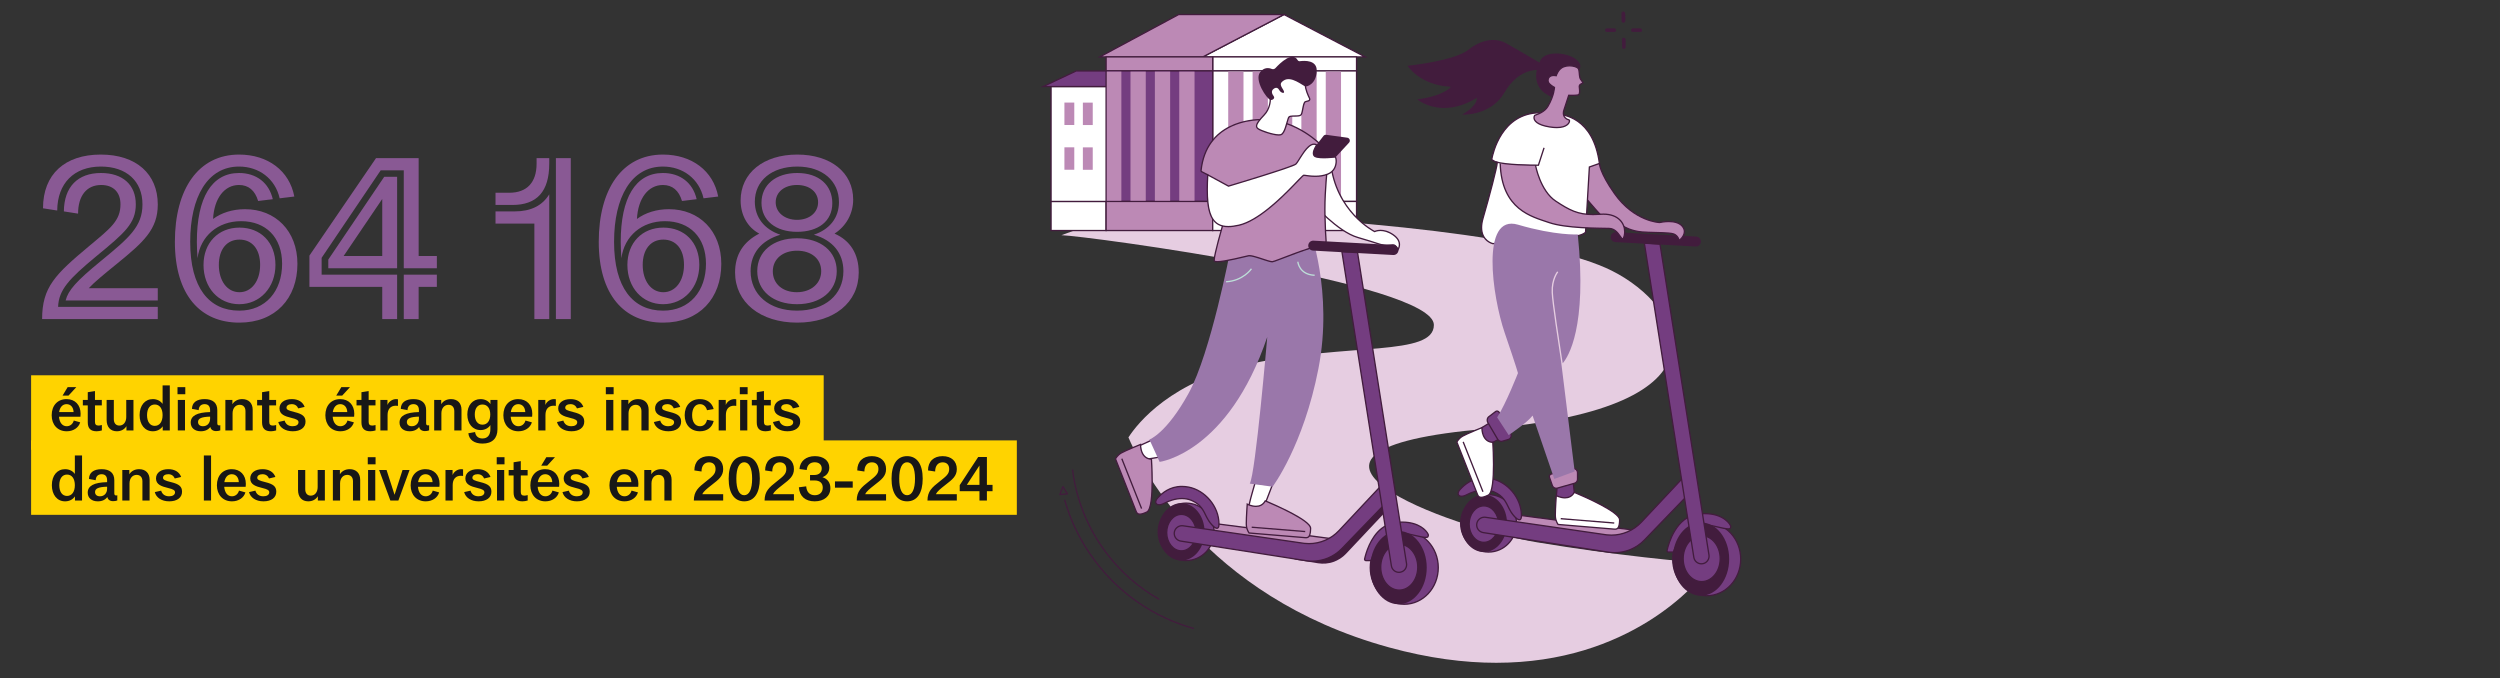 <?xml version="1.0" encoding="UTF-8"?>
<svg id="Calque_1" data-name="Calque 1" xmlns="http://www.w3.org/2000/svg" width="303.389mm" height="82.338mm" viewBox="0 0 860 233.4">
  <rect x="0" y="0" width="860" height="233.4" fill="#333333" stroke="none"/>
  <g>
    <line x1="10.7" y1="141.9" x2="283.347" y2="141.9" style="fill: none; stroke: #ffd300; stroke-miterlimit: 10; stroke-width: 25.6px;"/>
    <line x1="10.7" y1="164.3" x2="349.79" y2="164.3" style="fill: none; stroke: #ffd300; stroke-miterlimit: 10; stroke-width: 25.6px;"/>
  </g>
  <g>
    <path d="M27.667,143.363h-7.372c.165,2.045,1.177,3.262,2.643,3.262,1.177,0,2.127-.763,2.436-1.96l2.209.619c-.536,1.858-2.374,3.077-4.625,3.077-3.097,0-5.183-2.209-5.183-5.513,0-3.366,2.045-5.555,5.121-5.555,2.911,0,4.831,2.002,4.831,5.059,0,.351-.02.661-.061,1.012ZM25.312,141.752c-.061-1.631-.991-2.725-2.415-2.725-1.343,0-2.293,1.012-2.561,2.725h4.976ZM26.242,133.182l-2.684,2.912h-2.045l1.755-2.912h2.973Z" style="fill: #181716;"/>
    <path d="M30.191,134.917l2.478-.392v3.055h2.354v1.88h-2.354v5.658c0,.868.351,1.279,1.238,1.279.248,0,.641-.062,1.136-.185v1.858c-.619.187-1.279.289-1.797.289-2.085,0-3.056-.992-3.056-3.097v-5.802h-1.693v-1.88h1.693v-2.663Z" style="fill: #181716;"/>
    <path d="M45.909,137.58v10.49h-2.416v-1.466c-.702,1.137-1.879,1.755-3.304,1.755-2.189,0-3.511-1.466-3.511-3.924v-6.855h2.478v6.628c0,1.364.722,2.189,1.899,2.189,1.425,0,2.375-1.197,2.375-2.932v-5.885h2.478Z" style="fill: #181716;"/>
    <path d="M55.93,132.583h2.478v15.487h-2.437v-1.424c-.764,1.115-1.982,1.713-3.407,1.713-2.725,0-4.542-2.251-4.542-5.555,0-3.344,1.858-5.513,4.542-5.513,1.405,0,2.643.599,3.366,1.653v-6.361ZM55.93,142.804c0-2.25-1.011-3.655-2.684-3.655-1.631,0-2.664,1.343-2.664,3.655,0,2.293,1.012,3.697,2.643,3.697,1.673,0,2.705-1.426,2.705-3.697Z" style="fill: #181716;"/>
    <path d="M63.741,135.618h-2.684v-2.436h2.684v2.436ZM61.161,148.07v-10.49h2.477v10.49h-2.477Z" style="fill: #181716;"/>
    <path d="M75.783,146.253v1.797c-.351.165-.971.247-1.446.247-1.074,0-1.858-.557-1.982-1.446-.661.95-1.797,1.508-3.263,1.508-2.065,0-3.49-1.115-3.49-2.994,0-2.312,2.107-3.511,6.67-3.613v-.641c0-1.342-.64-2.085-1.879-2.085s-2.003.743-2.045,2.065l-2.313-.434c.021-2.147,1.57-3.366,4.357-3.366,2.808,0,4.357,1.322,4.357,3.8v4.501c0,.516.206.743.64.743.124,0,.268-.02.393-.082ZM72.273,144.023v-.703c-2.952.082-4.15.62-4.15,1.838,0,.93.661,1.466,1.693,1.466,1.487,0,2.457-1.073,2.457-2.601Z" style="fill: #181716;"/>
    <path d="M77.523,148.07v-10.49h2.416v1.466c.702-1.135,1.92-1.755,3.386-1.755,2.209,0,3.593,1.404,3.593,3.635v7.144h-2.478v-6.628c0-1.343-.743-2.189-1.982-2.189-1.466,0-2.457,1.197-2.457,2.932v5.885h-2.477Z" style="fill: #181716;"/>
    <path d="M90.146,134.917l2.478-.392v3.055h2.354v1.88h-2.354v5.658c0,.868.351,1.279,1.238,1.279.248,0,.641-.062,1.136-.185v1.858c-.619.187-1.279.289-1.797.289-2.085,0-3.056-.992-3.056-3.097v-5.802h-1.693v-1.88h1.693v-2.663Z" style="fill: #181716;"/>
    <path d="M95.725,145.18l2.189-.496c.33,1.177,1.259,1.94,2.746,1.94,1.218,0,2.023-.516,2.023-1.362,0-.703-.578-1.074-2.436-1.508-2.189-.536-4.109-1.157-4.109-3.262,0-1.942,1.672-3.201,4.254-3.201,2.188,0,3.779.97,4.398,2.685l-2.188.516c-.413-.93-1.157-1.466-2.23-1.466-1.053,0-1.818.454-1.818,1.217,0,.703.641.972,2.767,1.508,2.788.681,3.779,1.528,3.779,3.304,0,2.045-1.714,3.304-4.398,3.304-2.581,0-4.502-1.239-4.977-3.179Z" style="fill: #181716;"/>
    <path d="M121.813,143.363h-7.372c.165,2.045,1.177,3.262,2.643,3.262,1.177,0,2.127-.763,2.436-1.96l2.209.619c-.536,1.858-2.374,3.077-4.625,3.077-3.097,0-5.183-2.209-5.183-5.513,0-3.366,2.045-5.555,5.121-5.555,2.911,0,4.831,2.002,4.831,5.059,0,.351-.02.661-.061,1.012ZM119.458,141.752c-.061-1.631-.991-2.725-2.415-2.725-1.343,0-2.293,1.012-2.561,2.725h4.976ZM120.388,133.182l-2.684,2.912h-2.045l1.755-2.912h2.973Z" style="fill: #181716;"/>
    <path d="M124.338,134.917l2.478-.392v3.055h2.354v1.88h-2.354v5.658c0,.868.351,1.279,1.238,1.279.248,0,.641-.062,1.136-.185v1.858c-.619.187-1.279.289-1.797.289-2.085,0-3.056-.992-3.056-3.097v-5.802h-1.693v-1.88h1.693v-2.663Z" style="fill: #181716;"/>
    <path d="M130.846,148.07v-10.49h2.436v1.735c.455-1.157,1.652-2.024,3.015-2.024.207,0,.413.02.599.062v2.271c-.372-.042-.537-.062-.744-.062-1.797,0-2.829,1.177-2.829,3.179v5.328h-2.477Z" style="fill: #181716;"/>
    <path d="M147.618,146.253v1.797c-.351.165-.971.247-1.446.247-1.074,0-1.858-.557-1.982-1.446-.661.95-1.797,1.508-3.263,1.508-2.065,0-3.49-1.115-3.49-2.994,0-2.312,2.107-3.511,6.67-3.613v-.641c0-1.342-.64-2.085-1.879-2.085s-2.003.743-2.045,2.065l-2.313-.434c.021-2.147,1.57-3.366,4.357-3.366,2.808,0,4.357,1.322,4.357,3.8v4.501c0,.516.206.743.64.743.124,0,.268-.02.393-.082ZM144.107,144.023v-.703c-2.952.082-4.15.62-4.15,1.838,0,.93.661,1.466,1.693,1.466,1.487,0,2.457-1.073,2.457-2.601Z" style="fill: #181716;"/>
    <path d="M149.358,148.07v-10.49h2.416v1.466c.702-1.135,1.92-1.755,3.386-1.755,2.209,0,3.593,1.404,3.593,3.635v7.144h-2.478v-6.628c0-1.343-.743-2.189-1.982-2.189-1.466,0-2.457,1.197-2.457,2.932v5.885h-2.477Z" style="fill: #181716;"/>
    <path d="M168.712,137.58h2.415v10.118c0,3.077-1.797,4.894-5.142,4.894-2.788,0-4.646-1.261-4.873-3.553l2.313-.412c.206,1.424,1.115,2.209,2.54,2.209,1.734,0,2.725-1.157,2.725-3.201v-1.404c-.743,1.115-1.961,1.713-3.386,1.713-2.705,0-4.543-2.189-4.543-5.348,0-3.22,1.879-5.306,4.543-5.306,1.466,0,2.684.62,3.407,1.715v-1.426ZM168.65,142.598c0-2.127-1.012-3.448-2.684-3.448-1.632,0-2.643,1.261-2.643,3.428s.991,3.511,2.643,3.511,2.684-1.364,2.684-3.49Z" style="fill: #181716;"/>
    <path d="M183.049,143.363h-7.372c.165,2.045,1.177,3.262,2.643,3.262,1.177,0,2.127-.763,2.436-1.96l2.209.619c-.536,1.858-2.374,3.077-4.625,3.077-3.097,0-5.183-2.209-5.183-5.513,0-3.366,2.045-5.555,5.121-5.555,2.911,0,4.831,2.002,4.831,5.059,0,.351-.02.661-.061,1.012ZM180.694,141.752c-.061-1.631-.991-2.725-2.415-2.725-1.343,0-2.293,1.012-2.561,2.725h4.976Z" style="fill: #181716;"/>
    <path d="M185.161,148.07v-10.49h2.436v1.735c.454-1.157,1.652-2.024,3.015-2.024.207,0,.414.02.599.062v2.271c-.372-.042-.537-.062-.744-.062-1.797,0-2.829,1.177-2.829,3.179v5.328h-2.477Z" style="fill: #181716;"/>
    <path d="M191.607,145.18l2.189-.496c.33,1.177,1.259,1.94,2.746,1.94,1.218,0,2.023-.516,2.023-1.362,0-.703-.578-1.074-2.436-1.508-2.189-.536-4.109-1.157-4.109-3.262,0-1.942,1.672-3.201,4.254-3.201,2.188,0,3.778.97,4.398,2.685l-2.188.516c-.414-.93-1.157-1.466-2.23-1.466-1.053,0-1.817.454-1.817,1.217,0,.703.64.972,2.767,1.508,2.788.681,3.779,1.528,3.779,3.304,0,2.045-1.714,3.304-4.398,3.304-2.581,0-4.502-1.239-4.977-3.179Z" style="fill: #181716;"/>
    <path d="M211.088,135.618h-2.684v-2.436h2.684v2.436ZM208.507,148.07v-10.49h2.477v10.49h-2.477Z" style="fill: #181716;"/>
    <path d="M213.734,148.07v-10.49h2.416v1.466c.702-1.135,1.92-1.755,3.386-1.755,2.209,0,3.593,1.404,3.593,3.635v7.144h-2.478v-6.628c0-1.343-.743-2.189-1.982-2.189-1.466,0-2.457,1.197-2.457,2.932v5.885h-2.477Z" style="fill: #181716;"/>
    <path d="M224.931,145.18l2.189-.496c.33,1.177,1.259,1.94,2.746,1.94,1.218,0,2.023-.516,2.023-1.362,0-.703-.578-1.074-2.436-1.508-2.189-.536-4.109-1.157-4.109-3.262,0-1.942,1.672-3.201,4.254-3.201,2.188,0,3.778.97,4.398,2.685l-2.188.516c-.414-.93-1.157-1.466-2.23-1.466-1.053,0-1.817.454-1.817,1.217,0,.703.64.972,2.767,1.508,2.788.681,3.779,1.528,3.779,3.304,0,2.045-1.714,3.304-4.398,3.304-2.581,0-4.502-1.239-4.977-3.179Z" style="fill: #181716;"/>
    <path d="M235.53,142.826c0-3.346,2.086-5.535,5.245-5.535,2.436,0,4.171,1.281,4.729,3.428l-2.293.392c-.372-1.342-1.238-2.085-2.436-2.085-1.652,0-2.684,1.466-2.684,3.8,0,2.354,1.053,3.798,2.725,3.798,1.218,0,2.086-.784,2.395-2.209l2.293.393c-.516,2.25-2.271,3.551-4.729,3.551-3.159,0-5.245-2.189-5.245-5.533Z" style="fill: #181716;"/>
    <path d="M247.223,148.07v-10.49h2.436v1.735c.455-1.157,1.652-2.024,3.015-2.024.207,0,.413.02.599.062v2.271c-.372-.042-.537-.062-.744-.062-1.797,0-2.829,1.177-2.829,3.179v5.328h-2.477Z" style="fill: #181716;"/>
    <path d="M257.179,135.618h-2.684v-2.436h2.684v2.436ZM254.599,148.07v-10.49h2.477v10.49h-2.477Z" style="fill: #181716;"/>
    <path d="M260.321,134.917l2.478-.392v3.055h2.354v1.88h-2.354v5.658c0,.868.351,1.279,1.238,1.279.248,0,.641-.062,1.136-.185v1.858c-.619.187-1.279.289-1.797.289-2.085,0-3.056-.992-3.056-3.097v-5.802h-1.693v-1.88h1.693v-2.663Z" style="fill: #181716;"/>
    <path d="M265.9,145.18l2.189-.496c.33,1.177,1.259,1.94,2.746,1.94,1.218,0,2.023-.516,2.023-1.362,0-.703-.578-1.074-2.436-1.508-2.189-.536-4.109-1.157-4.109-3.262,0-1.942,1.672-3.201,4.254-3.201,2.188,0,3.779.97,4.398,2.685l-2.188.516c-.413-.93-1.157-1.466-2.23-1.466-1.053,0-1.818.454-1.818,1.217,0,.703.641.972,2.767,1.508,2.788.681,3.779,1.528,3.779,3.304,0,2.045-1.714,3.304-4.398,3.304-2.581,0-4.502-1.239-4.977-3.179Z" style="fill: #181716;"/>
  </g>
  <g>
    <path d="M25.746,156.687h2.478v15.487h-2.437v-1.425c-.764,1.115-1.982,1.714-3.407,1.714-2.726,0-4.543-2.251-4.543-5.555,0-3.345,1.858-5.513,4.543-5.513,1.404,0,2.643.599,3.366,1.652v-6.36ZM25.746,166.909c0-2.251-1.012-3.655-2.684-3.655-1.631,0-2.664,1.342-2.664,3.655,0,2.292,1.012,3.696,2.643,3.696,1.673,0,2.705-1.425,2.705-3.696ZM40.351,170.357v1.796c-.351.165-.971.248-1.445.248-1.074,0-1.858-.558-1.982-1.445-.661.95-1.796,1.507-3.263,1.507-2.065,0-3.49-1.115-3.49-2.994,0-2.313,2.106-3.51,6.67-3.614v-.64c0-1.342-.64-2.086-1.879-2.086s-2.003.743-2.044,2.065l-2.313-.434c.021-2.147,1.569-3.366,4.357-3.366,2.808,0,4.357,1.322,4.357,3.799v4.501c0,.516.206.743.64.743.124,0,.268-.021.392-.083ZM36.841,168.127v-.702c-2.953.083-4.15.619-4.15,1.838,0,.929.661,1.466,1.693,1.466,1.487,0,2.457-1.074,2.457-2.602ZM42.071,172.174v-10.49h2.416v1.466c.702-1.136,1.92-1.755,3.386-1.755,2.209,0,3.593,1.404,3.593,3.634v7.145h-2.478v-6.628c0-1.342-.743-2.189-1.982-2.189-1.466,0-2.457,1.198-2.457,2.932v5.885h-2.478ZM53.249,169.283l2.189-.496c.33,1.177,1.26,1.941,2.746,1.941,1.218,0,2.024-.516,2.024-1.363,0-.702-.578-1.074-2.437-1.507-2.189-.537-4.109-1.156-4.109-3.263,0-1.941,1.673-3.201,4.254-3.201,2.189,0,3.779.971,4.398,2.684l-2.189.516c-.413-.929-1.156-1.466-2.23-1.466-1.053,0-1.817.454-1.817,1.218,0,.702.64.971,2.767,1.507,2.788.681,3.779,1.528,3.779,3.304,0,2.044-1.714,3.304-4.398,3.304-2.581,0-4.501-1.239-4.976-3.18ZM70.128,172.174v-15.487h2.478v15.487h-2.478ZM84.503,167.466h-7.372c.165,2.044,1.177,3.263,2.643,3.263,1.177,0,2.127-.764,2.437-1.962l2.209.619c-.537,1.858-2.375,3.077-4.625,3.077-3.097,0-5.183-2.209-5.183-5.513,0-3.366,2.044-5.555,5.121-5.555,2.912,0,4.832,2.003,4.832,5.059,0,.351-.021.661-.062,1.012ZM82.149,165.856c-.062-1.631-.991-2.726-2.416-2.726-1.342,0-2.292,1.012-2.56,2.726h4.976ZM85.665,169.283l2.189-.496c.33,1.177,1.26,1.941,2.746,1.941,1.218,0,2.024-.516,2.024-1.363,0-.702-.578-1.074-2.437-1.507-2.189-.537-4.109-1.156-4.109-3.263,0-1.941,1.673-3.201,4.254-3.201,2.189,0,3.779.971,4.398,2.684l-2.189.516c-.413-.929-1.156-1.466-2.23-1.466-1.053,0-1.817.454-1.817,1.218,0,.702.64.971,2.767,1.507,2.788.681,3.779,1.528,3.779,3.304,0,2.044-1.714,3.304-4.398,3.304-2.581,0-4.501-1.239-4.976-3.18ZM111.753,161.684v10.49h-2.416v-1.466c-.702,1.136-1.879,1.755-3.304,1.755-2.189,0-3.51-1.466-3.51-3.923v-6.855h2.478v6.628c0,1.363.723,2.189,1.9,2.189,1.425,0,2.375-1.198,2.375-2.932v-5.885h2.478ZM114.506,172.174v-10.49h2.416v1.466c.702-1.136,1.92-1.755,3.386-1.755,2.209,0,3.593,1.404,3.593,3.634v7.145h-2.478v-6.628c0-1.342-.743-2.189-1.982-2.189-1.466,0-2.457,1.198-2.457,2.932v5.885h-2.478ZM129.194,159.723h-2.684v-2.437h2.684v2.437ZM126.613,172.174v-10.49h2.478v10.49h-2.478ZM138.469,161.684h2.416l-3.841,10.49h-2.767l-3.861-10.49h2.56l2.746,8.528,2.746-8.528ZM151.153,167.466h-7.372c.165,2.044,1.177,3.263,2.643,3.263,1.177,0,2.127-.764,2.437-1.962l2.209.619c-.537,1.858-2.375,3.077-4.625,3.077-3.097,0-5.183-2.209-5.183-5.513,0-3.366,2.044-5.555,5.121-5.555,2.912,0,4.832,2.003,4.832,5.059,0,.351-.021.661-.062,1.012ZM148.799,165.856c-.062-1.631-.991-2.726-2.416-2.726-1.342,0-2.292,1.012-2.56,2.726h4.976ZM153.245,172.174v-10.49h2.437v1.735c.454-1.156,1.652-2.024,3.015-2.024.206,0,.413.021.599.062v2.271c-.372-.041-.537-.062-.743-.062-1.796,0-2.829,1.177-2.829,3.18v5.327h-2.478ZM159.671,169.283l2.189-.496c.33,1.177,1.26,1.941,2.746,1.941,1.218,0,2.024-.516,2.024-1.363,0-.702-.578-1.074-2.437-1.507-2.189-.537-4.109-1.156-4.109-3.263,0-1.941,1.673-3.201,4.254-3.201,2.189,0,3.779.971,4.398,2.684l-2.189.516c-.413-.929-1.156-1.466-2.23-1.466-1.053,0-1.817.454-1.817,1.218,0,.702.64.971,2.767,1.507,2.788.681,3.779,1.528,3.779,3.304,0,2.044-1.714,3.304-4.398,3.304-2.581,0-4.501-1.239-4.976-3.18ZM173.552,159.723h-2.684v-2.437h2.684v2.437ZM170.971,172.174v-10.49h2.478v10.49h-2.478ZM176.673,159.021l2.478-.392v3.056h2.354v1.879h-2.354v5.658c0,.867.351,1.28,1.239,1.28.248,0,.64-.062,1.136-.186v1.858c-.619.186-1.28.289-1.796.289-2.086,0-3.056-.991-3.056-3.097v-5.802h-1.693v-1.879h1.693v-2.664ZM192.329,167.466h-7.372c.165,2.044,1.177,3.263,2.643,3.263,1.177,0,2.127-.764,2.437-1.962l2.209.619c-.537,1.858-2.375,3.077-4.625,3.077-3.097,0-5.183-2.209-5.183-5.513,0-3.366,2.044-5.555,5.121-5.555,2.912,0,4.832,2.003,4.832,5.059,0,.351-.021.661-.062,1.012ZM189.975,165.856c-.062-1.631-.991-2.726-2.416-2.726-1.342,0-2.292,1.012-2.56,2.726h4.976ZM190.904,157.286l-2.684,2.912h-2.044l1.755-2.912h2.973ZM193.492,169.283l2.189-.496c.33,1.177,1.26,1.941,2.746,1.941,1.218,0,2.024-.516,2.024-1.363,0-.702-.578-1.074-2.437-1.507-2.189-.537-4.109-1.156-4.109-3.263,0-1.941,1.673-3.201,4.254-3.201,2.189,0,3.779.971,4.398,2.684l-2.189.516c-.413-.929-1.156-1.466-2.23-1.466-1.053,0-1.817.454-1.817,1.218,0,.702.64.971,2.767,1.507,2.788.681,3.779,1.528,3.779,3.304,0,2.044-1.714,3.304-4.398,3.304-2.581,0-4.501-1.239-4.976-3.18ZM219.539,167.466h-7.372c.165,2.044,1.177,3.263,2.643,3.263,1.177,0,2.127-.764,2.437-1.962l2.209.619c-.537,1.858-2.375,3.077-4.625,3.077-3.097,0-5.183-2.209-5.183-5.513,0-3.366,2.044-5.555,5.121-5.555,2.912,0,4.832,2.003,4.832,5.059,0,.351-.021.661-.062,1.012ZM217.185,165.856c-.062-1.631-.991-2.726-2.416-2.726-1.342,0-2.292,1.012-2.56,2.726h4.976ZM221.63,172.174v-10.49h2.416v1.466c.702-1.136,1.92-1.755,3.386-1.755,2.209,0,3.593,1.404,3.593,3.634v7.145h-2.478v-6.628c0-1.342-.743-2.189-1.982-2.189-1.466,0-2.457,1.198-2.457,2.932v5.885h-2.478ZM241.587,170.006h7.186v2.168h-10.097c.041-3.221,1.528-4.46,4.274-6.628,2.189-1.735,3.201-2.499,3.201-4.192,0-1.487-.867-2.313-2.251-2.313-1.59,0-2.581,1.177-2.581,3.159l-2.457-.372c0-3.097,1.941-4.914,5.018-4.914,3.015,0,4.894,1.714,4.894,4.44,0,2.437-1.528,3.593-3.923,5.451-1.693,1.342-2.788,2.168-3.263,3.201ZM250.658,164.679c0-4.976,1.941-7.764,5.348-7.764s5.369,2.767,5.369,7.743-1.941,7.805-5.369,7.805c-3.407,0-5.348-2.808-5.348-7.785ZM258.732,164.658c0-3.614-.971-5.637-2.726-5.637-1.735,0-2.705,2.024-2.705,5.658,0,3.614.971,5.678,2.705,5.678,1.755,0,2.726-2.065,2.726-5.699ZM265.925,170.006h7.186v2.168h-10.097c.041-3.221,1.528-4.46,4.274-6.628,2.189-1.735,3.201-2.499,3.201-4.192,0-1.487-.867-2.313-2.251-2.313-1.59,0-2.581,1.177-2.581,3.159l-2.457-.372c0-3.097,1.941-4.914,5.018-4.914,3.015,0,4.894,1.714,4.894,4.44,0,2.437-1.528,3.593-3.923,5.451-1.693,1.342-2.788,2.168-3.263,3.201ZM285.651,167.9c0,2.767-2.147,4.563-5.41,4.563-3.242,0-5.224-1.776-5.431-4.832l2.519-.33c.145,1.941,1.198,3.056,2.953,3.056,1.673,0,2.746-1.012,2.746-2.602s-1.012-2.478-2.829-2.478h-1.549v-1.879h1.487c1.569,0,2.54-.888,2.54-2.251,0-1.301-.95-2.127-2.416-2.127-1.611,0-2.622.991-2.746,2.664l-2.499-.33c.186-2.726,2.251-4.44,5.327-4.44,2.953,0,4.935,1.569,4.935,3.923,0,1.569-.867,2.767-2.354,3.324,1.755.558,2.726,1.9,2.726,3.737ZM287.227,167.755v-2.147h6.112v2.147h-6.112ZM297.618,170.006h7.186v2.168h-10.097c.041-3.221,1.528-4.46,4.274-6.628,2.189-1.735,3.201-2.499,3.201-4.192,0-1.487-.867-2.313-2.251-2.313-1.59,0-2.581,1.177-2.581,3.159l-2.457-.372c0-3.097,1.941-4.914,5.018-4.914,3.015,0,4.894,1.714,4.894,4.44,0,2.437-1.528,3.593-3.923,5.451-1.693,1.342-2.788,2.168-3.263,3.201ZM306.689,164.679c0-4.976,1.941-7.764,5.348-7.764s5.369,2.767,5.369,7.743-1.941,7.805-5.369,7.805c-3.407,0-5.348-2.808-5.348-7.785ZM314.763,164.658c0-3.614-.971-5.637-2.726-5.637-1.735,0-2.705,2.024-2.705,5.658,0,3.614.971,5.678,2.705,5.678,1.755,0,2.726-2.065,2.726-5.699ZM321.956,170.006h7.186v2.168h-10.097c.041-3.221,1.528-4.46,4.274-6.628,2.189-1.735,3.201-2.499,3.201-4.192,0-1.487-.867-2.313-2.251-2.313-1.59,0-2.581,1.177-2.581,3.159l-2.457-.372c0-3.097,1.941-4.914,5.018-4.914,3.015,0,4.894,1.714,4.894,4.44,0,2.437-1.528,3.593-3.923,5.451-1.693,1.342-2.788,2.168-3.263,3.201ZM341.436,166.805v2.168h-1.941v3.201h-2.56v-3.201h-6.794v-2.086l6.36-9.684h2.994v9.602h1.941ZM332.577,166.805h4.357v-6.67l-4.357,6.67Z" style="fill: #181716;"/>
    <g>
      <path d="M14.487,109.763c0-10.998,4.506-15.351,16.19-25.126,7.331-6.11,10.768-8.706,10.768-14.357,0-4.124-2.444-6.645-6.644-6.645-4.964,0-7.943,3.665-7.943,9.853l-4.888-.765c.077-8.476,4.811-13.212,12.754-13.212,7.484,0,11.99,4.049,11.99,10.769,0,6.567-3.742,9.775-13.594,17.871-9.394,7.79-12.906,11.531-13.135,17.412h34.29v4.2H14.487ZM14.793,71.653c0-11.759,7.56-18.481,19.856-18.481s19.627,6.722,19.627,17.183c0,8.555-4.888,12.908-13.976,20.316-4.505,3.665-7.713,6.261-9.775,8.476h23.751v4.202h-31.693c.84-3.437,3.665-6.645,12.066-13.518,9.852-8.096,14.358-11.914,14.358-19.551,0-7.943-5.499-12.983-14.281-12.983-9.241,0-14.969,5.728-15.045,15.122l-4.888-.765Z" style="fill: #895994;"/>
      <path d="M60.158,83.186c0-18.175,8.096-30.014,22.071-30.014,9.928,0,17.336,5.575,19.016,14.434l-5.041.61c-1.527-6.72-7.102-10.92-13.975-10.92-10.845,0-16.802,10.463-16.802,25.889,0,15.81,6.492,23.675,16.878,23.675,9.088,0,14.739-6.72,14.739-16.114,0-9.088-5.575-14.663-14.128-14.663-7.943,0-13.976,5.116-14.969,12.753-.152-2.596-.229-3.818-.229-5.651,0-15.198,5.116-23.675,14.51-23.675,5.957,0,10.31,3.361,11.608,9.012l-5.04.612c-1.069-3.59-3.284-5.5-6.568-5.5-5.041,0-8.553,4.582-8.935,11.685,2.902-2.139,6.721-3.361,10.998-3.361,10.462,0,18.023,7.485,18.023,18.787,0,11.837-7.484,20.238-20.009,20.238-13.365,0-22.147-9.471-22.147-27.799ZM70.009,91.128c0-7.561,5.041-12.83,12.372-12.83,7.255,0,12.371,5.041,12.371,12.83,0,7.714-5.269,13.518-12.448,13.518s-12.296-5.728-12.296-13.518ZM75.279,91.128c0,5.422,2.825,9.394,7.103,9.394,4.123,0,7.102-3.818,7.102-9.394,0-5.498-2.825-8.706-7.102-8.706-4.429,0-7.103,3.437-7.103,8.706Z" style="fill: #895994;"/>
      <path d="M131.489,109.763v-11.073h-25.049v-10.769l22.911-33.526h14.663v33.679h6.262v4.2h-11.378v-33.679h-7.943l-20.315,30.091v5.804h25.966v15.273h-5.116ZM112.932,92.273v-2.978l19.245-28.485h4.429v31.463h-23.674ZM118.201,88.073h13.288v-19.626l-13.288,19.626ZM138.897,109.763v-15.273h11.378v4.2h-6.262v11.073h-5.116Z" style="fill: #895994;"/>
      <path d="M170.456,70.508v-4.2h4.735c6.033,0,9.394-3.512,9.394-10.004v-1.91h4.353v1.91c0,9.545-4.201,14.204-12.677,14.204h-5.805ZM188.938,109.763h-5.117v-32.838h-13.365v-4.202h6.568c5.575,0,9.546-1.986,11.914-5.88v42.92ZM191.229,54.395h5.116v55.368h-5.116v-55.368Z" style="fill: #895994;"/>
      <path d="M205.969,83.186c0-18.175,8.096-30.014,22.071-30.014,9.928,0,17.336,5.575,19.016,14.434l-5.041.61c-1.527-6.72-7.102-10.92-13.975-10.92-10.845,0-16.802,10.463-16.802,25.889,0,15.81,6.492,23.675,16.878,23.675,9.088,0,14.739-6.72,14.739-16.114,0-9.088-5.575-14.663-14.128-14.663-7.943,0-13.976,5.116-14.969,12.753-.152-2.596-.229-3.818-.229-5.651,0-15.198,5.116-23.675,14.51-23.675,5.957,0,10.31,3.361,11.608,9.012l-5.04.612c-1.069-3.59-3.284-5.5-6.568-5.5-5.041,0-8.553,4.582-8.935,11.685,2.902-2.139,6.721-3.361,10.998-3.361,10.462,0,18.023,7.485,18.023,18.787,0,11.837-7.484,20.238-20.009,20.238-13.365,0-22.147-9.471-22.147-27.799ZM215.821,91.128c0-7.561,5.041-12.83,12.372-12.83,7.255,0,12.371,5.041,12.371,12.83,0,7.714-5.269,13.518-12.448,13.518s-12.296-5.728-12.296-13.518ZM221.09,91.128c0,5.422,2.825,9.394,7.103,9.394,4.123,0,7.102-3.818,7.102-9.394,0-5.498-2.825-8.706-7.102-8.706-4.429,0-7.103,3.437-7.103,8.706Z" style="fill: #895994;"/>
      <path d="M252.863,93.724c0-6.108,2.825-10.539,8.324-13.363-4.048-2.139-6.415-6.416-6.415-11.379,0-9.471,7.866-15.81,19.474-15.81,11.531,0,19.245,6.187,19.245,15.504,0,4.735-2.367,9.088-6.415,11.685,5.422,2.367,8.324,7.025,8.324,13.363,0,10.387-8.554,17.261-21.155,17.261-12.754,0-21.383-7.026-21.383-17.261ZM274.169,106.861c9.547,0,15.962-5.422,15.962-13.594,0-6.11-3.59-10.616-10.158-12.524,5.422-1.833,8.63-5.804,8.63-11.226,0-7.255-5.652-12.22-14.358-12.22-8.782,0-14.586,4.888-14.586,12.067,0,5.422,3.284,9.547,8.782,11.379-6.568,1.986-10.233,6.414-10.233,12.524,0,8.096,6.415,13.594,15.961,13.594ZM274.169,81.963c8.171,0,13.67,4.506,13.67,11.304s-5.499,11.379-13.67,11.379-13.67-4.583-13.67-11.379,5.499-11.304,13.67-11.304ZM274.246,59.511c7.561,0,12.066,4.277,12.066,10.387,0,6.186-4.811,9.851-12.143,9.851s-12.219-3.894-12.219-10.004c0-6.186,4.964-10.234,12.296-10.234ZM282.494,93.267c0-4.2-3.36-7.026-8.324-7.026-4.888,0-8.324,2.826-8.324,7.102,0,4.2,3.284,7.179,8.248,7.179s8.401-3.055,8.401-7.255ZM281.424,69.592c0-3.59-2.978-5.957-7.255-5.957-4.353,0-7.331,2.445-7.331,5.957s3.131,6.033,7.331,6.033c4.276,0,7.255-2.519,7.255-6.033Z" style="fill: #895994;"/>
    </g>
  </g>
  <path d="M365.136,80.902c8.555.237,128.121,16.357,128.121,30.874,0,10.888-29.346,6.107-62.891,13.327-27.378,5.89-38.88,20.273-42.184,25.361,3.214,7.672,25.227,54.553,89.7,72.258,13.597,3.733,25.852,5.277,36.821,5.279,45.738-.005,69.061-26.823,73.689-33.43.161-.23.308-.469.464-.703-8.334-.461-33.452-2.865-60.028-7.297-30.133-5.024-103.468-31.734-17.315-39.081,86.708-7.395,67.641-41.99,42.955-54.363-21.91-10.981-84.353-18.478-166.36-20.564" style="fill: #e6cde1;"/>
  <polygon points="469.607 19.574 413.778 19.574 441.692 4.994 469.607 19.574" style="fill: #fff;"/>
  <polygon points="469.607 19.574 469.607 19.345 414.71 19.345 441.692 5.253 469.501 19.777 469.607 19.574 469.607 19.345 469.607 19.574 469.713 19.37 441.692 4.736 412.843 19.802 470.539 19.802 469.713 19.37 469.607 19.574" style="fill: #421c3d;"/>
  <polygon points="378.31 19.574 413.778 19.574 441.693 4.994 405.459 4.994 378.31 19.574" style="fill: #bc89b5;"/>
  <polygon points="378.31 19.574 378.31 19.802 413.834 19.802 442.625 4.765 405.401 4.765 377.398 19.802 378.31 19.802 378.31 19.574 378.417 19.776 405.515 5.223 440.758 5.223 413.722 19.345 378.31 19.345 378.31 19.574 378.417 19.776 378.31 19.574" style="fill: #421c3d;"/>
  <rect x="417.172" y="19.574" width="49.48" height="4.823" style="fill: #fff;"/>
  <polygon points="417.171 19.574 417.171 19.802 466.422 19.802 466.422 24.168 417.4 24.168 417.4 19.574 417.171 19.574 417.171 19.802 417.171 19.574 416.942 19.574 416.942 24.626 466.879 24.626 466.879 19.345 416.942 19.345 416.942 19.574 417.171 19.574" style="fill: #421c3d;"/>
  <rect x="380.5" y="19.574" width="36.671" height="4.823" style="fill: #bc89b5;"/>
  <polygon points="417.171 19.574 417.171 19.345 380.269 19.345 380.269 24.626 417.4 24.626 417.4 19.345 417.171 19.345 417.171 19.574 416.942 19.574 416.942 24.168 380.728 24.168 380.728 19.802 417.171 19.802 417.171 19.574 416.942 19.574 417.171 19.574" style="fill: #421c3d;"/>
  <rect x="417.172" y="24.397" width="49.48" height="44.901" style="fill: #fff;"/>
  <polygon points="417.171 69.298 417.171 69.526 466.879 69.526 466.879 24.168 416.942 24.168 416.942 69.526 417.171 69.526 417.171 69.298 417.4 69.298 417.4 24.625 466.422 24.625 466.422 69.069 417.171 69.069 417.171 69.298 417.4 69.298 417.171 69.298" style="fill: #421c3d;"/>
  <rect x="380.5" y="24.397" width="36.671" height="44.901" style="fill: #743d80;"/>
  <polygon points="417.171 69.298 417.171 69.069 380.728 69.069 380.728 24.625 416.942 24.625 416.942 69.298 417.171 69.298 417.171 69.069 417.171 69.298 417.4 69.298 417.4 24.168 380.269 24.168 380.269 69.526 417.4 69.526 417.4 69.298 417.171 69.298" style="fill: #421c3d;"/>
  <rect x="361.56" y="69.298" width="18.939" height="10.006" style="fill: #fff;"/>
  <polygon points="380.499 69.298 380.499 69.069 361.332 69.069 361.332 79.533 380.728 79.533 380.728 69.069 380.499 69.069 380.499 69.298 380.27 69.298 380.27 79.075 361.791 79.075 361.791 69.526 380.499 69.526 380.499 69.298 380.27 69.298 380.499 69.298" style="fill: #421c3d;"/>
  <rect x="380.499" y="69.298" width="36.671" height="10.006" style="fill: #bc89b5;"/>
  <polygon points="380.499 69.298 380.499 69.526 416.942 69.526 416.942 79.075 380.728 79.075 380.728 69.298 380.499 69.298 380.499 69.526 380.499 69.298 380.27 69.298 380.27 79.533 417.401 79.533 417.401 69.069 380.27 69.069 380.27 69.298 380.499 69.298" style="fill: #421c3d;"/>
  <rect x="417.172" y="69.298" width="12.918" height="10.006" style="fill: #fff;"/>
  <polygon points="417.171 69.298 417.171 69.526 429.86 69.526 429.86 79.075 417.4 79.075 417.4 69.298 417.171 69.298 417.171 69.526 417.171 69.298 416.942 69.298 416.942 79.533 430.317 79.533 430.317 69.069 416.942 69.069 416.942 69.298 417.171 69.298" style="fill: #421c3d;"/>
  <rect x="430.087" y="69.298" width="36.562" height="10.006" style="fill: #fff;"/>
  <polygon points="430.088 69.298 430.088 69.526 466.422 69.526 466.422 79.075 430.317 79.075 430.317 69.298 430.088 69.298 430.088 69.526 430.088 69.298 429.86 69.298 429.86 79.533 466.881 79.533 466.881 69.069 429.86 69.069 429.86 69.298 430.088 69.298" style="fill: #421c3d;"/>
  <rect x="361.56" y="29.774" width="18.939" height="39.525" style="fill: #fff;"/>
  <polygon points="380.499 29.773 380.499 29.544 361.332 29.544 361.332 69.526 380.728 69.526 380.728 29.544 380.499 29.544 380.499 29.773 380.27 29.773 380.27 69.069 361.791 69.069 361.791 30.002 380.499 30.002 380.499 29.773 380.27 29.773 380.499 29.773" style="fill: #421c3d;"/>
  <polygon points="370.209 24.397 358.823 29.772 380.499 29.772 380.499 24.397 370.209 24.397" style="fill: #743d80;"/>
  <path d="M370.259,24.625h10.01v4.919h-20.422l10.412-4.919ZM370.158,24.168l-12.354,5.834h22.924v-5.834h-10.57Z" style="fill: #421c3d;"/>
  <rect x="456.06" y="24.632" width="5.254" height="44.414" style="fill: #bc89b5;"/>
  <rect x="372.507" y="35.301" width="3.395" height="7.715" style="fill: #bc89b5;"/>
  <rect x="372.507" y="50.696" width="3.395" height="7.715" style="fill: #bc89b5;"/>
  <rect x="366.158" y="35.285" width="3.395" height="7.715" style="fill: #bc89b5;"/>
  <rect x="366.158" y="50.678" width="3.395" height="7.715" style="fill: #bc89b5;"/>
  <rect x="447.671" y="24.632" width="5.254" height="44.414" style="fill: #bc89b5;"/>
  <rect x="439.284" y="24.632" width="5.254" height="44.414" style="fill: #bc89b5;"/>
  <rect x="430.896" y="24.632" width="5.254" height="44.414" style="fill: #bc89b5;"/>
  <rect x="422.507" y="24.632" width="5.254" height="44.414" style="fill: #bc89b5;"/>
  <rect x="405.663" y="24.632" width="5.254" height="44.428" style="fill: #bc89b5;"/>
  <rect x="397.275" y="24.632" width="5.254" height="44.428" style="fill: #bc89b5;"/>
  <rect x="388.888" y="24.632" width="5.254" height="44.428" style="fill: #bc89b5;"/>
  <rect x="380.722" y="24.632" width="5.03" height="44.428" style="fill: #bc89b5;"/>
  <g>
    <path d="M431.676,71.355h6.157c.128,0,.23-.103.23-.229,0-.128-.103-.23-.23-.23h-6.157c-.126,0-.229.103-.229.23,0,.126.103.229.229.229" style="fill: #bc89b5;"/>
    <path d="M431.676,73.472h8.538c.128,0,.23-.103.23-.229,0-.128-.103-.23-.23-.23h-8.538c-.126,0-.229.103-.229.23,0,.126.103.229.229.229" style="fill: #bc89b5;"/>
    <path d="M431.676,75.588h11.577c.126,0,.229-.103.229-.229,0-.128-.103-.229-.229-.229,0-.002-11.249-.002-11.577,0-.126,0-.229.101-.229.229,0,.126.103.229.229.229Z" style="fill: #bc89b5;"/>
    <path d="M431.676,77.705h12.808c.126,0,.229-.103.229-.229,0-.128-.103-.23-.229-.23h-12.808c-.126,0-.229.103-.229.23,0,.126.103.229.229.229" style="fill: #bc89b5;"/>
    <path d="M558.632,16.749l-.018.002c-.313.003-.573-.247-.578-.562l-.036-2.575c-.003-.315.247-.588.562-.577.315-.005.572.247.577.56l.036,2.575c.005.308-.235.563-.542.577" style="fill: #421c3d;"/>
    <path d="M558.629,16.692l-.018.002.002.056v-.056l-.005-.002c-.28,0-.51-.224-.515-.504l-.036-2.575v-.005c0-.277.217-.514.485-.514h.028c.278,0,.505.224.51.504l.036,2.575v.008c0,.273-.214.497-.487.51l.005.114c.335-.015.598-.29.598-.625v-.01l-.038-2.575c-.005-.343-.283-.616-.625-.616h-.012l.002.056.005-.056-.023-.002c-.338.002-.6.293-.6.63v.01l.058-.003h-.058l.036,2.575c.007.343.287.618.63.618h.008l.018-.002-.005-.114Z" style="fill: #421c3d;"/>
    <path d="M558.502,7.738h-.018c-.315.005-.573-.245-.578-.56l-.036-2.575c-.005-.315.247-.59.562-.577.315-.005.572.247.577.56l.036,2.575c.005.308-.237.563-.542.577" style="fill: #421c3d;"/>
    <path d="M558.5,7.681h-.018l.002.058v-.058h-.007c-.278,0-.509-.224-.514-.504l-.036-2.575v-.008c0-.275.217-.51.484-.512l.017.002h.013c.278,0,.505.224.51.504l.036,2.575v.008c0,.273-.215.497-.487.51l.005.114c.333-.015.597-.29.597-.625v-.008l-.036-2.577c-.005-.343-.283-.616-.625-.616h-.012l.002.056.003-.056-.023-.002c-.338.002-.598.293-.598.626v.012l.036,2.573c.005.343.287.616.628.616l.007.002h.003l.018-.002-.005-.114Z" style="fill: #421c3d;"/>
    <path d="M564.295,10.956l-.027.002h-2.553c-.315-.002-.57-.255-.57-.57,0-.313.252-.575.568-.57h2.555c.315,0,.568.254.57.57,0,.305-.242.555-.543.568" style="fill: #421c3d;"/>
    <path d="M564.292,10.898l-.027.002.003.056v-.056h-2.555c-.283-.002-.512-.23-.512-.514.002-.28.224-.512.504-.512h.003v-.018l-.002.018h.002v-.018l-.002.018h2.56c.283,0,.512.229.514.512,0,.275-.217.499-.489.512l.005.114c.333-.015.598-.29.598-.626-.002-.346-.282-.626-.628-.626h-2.553v.056l.007-.056h-.015c-.346,0-.618.285-.618.626,0,.348.28.626.626.628h2.557l.027-.002-.005-.114Z" style="fill: #421c3d;"/>
    <path d="M555.356,10.957l-.027.002h-2.553c-.315-.002-.57-.255-.57-.57s.249-.575.568-.57h2.555c.315.002.568.255.57.57,0,.305-.242.555-.543.568" style="fill: #421c3d;"/>
    <path d="M555.354,10.9l-.027.002.003.056v-.056h-2.555c-.283-.002-.512-.229-.512-.514.002-.282.219-.512.502-.512h2.563c.283.002.512.229.514.512,0,.275-.217.499-.489.512l.005.114c.333-.015.598-.29.598-.626,0-.346-.282-.625-.628-.626h-2.553v.056l.007-.056h-.017c-.348,0-.616.285-.616.626,0,.348.28.626.626.628h2.557l.027-.002-.005-.114Z" style="fill: #421c3d;"/>
    <path d="M477.085,175.57l-14.036,14.917c-2.469,2.623-6.074,3.854-9.632,3.287l-8.396-1.337,10.444-1.907,19.103-17.187,2.517,2.227Z" style="fill: #421c3d;"/>
  </g>
  <polygon points="417.629 180.072 458.875 185.404 453.897 189.875 416.003 185.083 417.629 180.072" style="fill: #bc89b5;"/>
  <polygon points="417.629 180.072 417.599 180.299 458.35 185.568 453.821 189.635 416.306 184.891 417.847 180.144 417.629 180.072 417.599 180.299 417.629 180.072 417.41 180.001 415.7 185.275 453.972 190.115 459.398 185.242 417.47 179.82 417.41 180.001 417.629 180.072" style="fill: #421c3d;"/>
  <g>
    <path d="M494.763,195.256c0,6.961-5.236,12.604-11.696,12.604s-11.695-5.644-11.695-12.604,5.236-12.606,11.695-12.606,11.696,5.644,11.696,12.606" style="fill: #743d80;"/>
    <path d="M494.763,195.256h-.229c0,3.423-1.287,6.518-3.365,8.757s-4.939,3.619-8.102,3.619-6.023-1.38-8.101-3.619c-2.078-2.239-3.365-5.334-3.365-8.757s1.287-6.518,3.365-8.757c2.078-2.239,4.939-3.619,8.101-3.619s6.025,1.38,8.102,3.619,3.365,5.334,3.365,8.757h.457c0-3.539-1.331-6.745-3.486-9.068-2.156-2.325-5.14-3.766-8.439-3.766s-6.281,1.442-8.437,3.766c-2.156,2.323-3.486,5.529-3.486,9.068s1.331,6.745,3.486,9.068c2.156,2.325,5.14,3.766,8.437,3.766s6.283-1.442,8.439-3.766c2.156-2.323,3.486-5.531,3.486-9.068h-.229Z" style="fill: #421c3d;"/>
    <path d="M469.881,192.845c-.297,0-.517-.273-.454-.563.529-2.394,3.06-11.653,10.783-12.541,8.609-.991,11.428,4.038,11.123,4.495-.305.457.663,1.266-5.519-.258-6.112-1.506-10.682-.005-14.099,8.573-.07.176-.24.295-.429.295h-1.405Z" style="fill: #743d80;"/>
    <path d="M469.881,192.845v-.229c-.134,0-.235-.109-.235-.234l.005-.05v-.002c.26-1.183,1.022-4.076,2.666-6.765.822-1.345,1.862-2.64,3.165-3.647,1.304-1.009,2.868-1.735,4.754-1.952.761-.088,1.475-.128,2.144-.128,3.234,0,5.425.93,6.812,1.939.693.505,1.183,1.031,1.498,1.47.157.219.27.418.341.575.071.156.098.282.096.316v.007l.035.003-.033-.01-.002.007.035.003-.033-.01.108.033-.094-.061-.013.028.108.033-.094-.061.192.124-.191-.128c-.07.106-.093.21-.109.283-.012.056-.022.096-.031.119-.018.035-.013.036-.068.066-.056.027-.186.058-.413.056-.63.002-1.965-.215-4.653-.878-1.347-.333-2.626-.522-3.841-.522-2.176-.002-4.151.613-5.902,2.083-1.751,1.468-3.279,3.775-4.623,7.148-.036.093-.124.152-.217.152h-1.405v.457h1.405c.287,0,.539-.177.643-.439,1.326-3.332,2.822-5.569,4.492-6.967,1.67-1.398,3.516-1.973,5.607-1.975,1.166,0,2.409.182,3.731.507,2.702.666,4.04.891,4.762.893.234-.002.408-.023.55-.076.108-.04.199-.101.262-.177.098-.116.123-.239.141-.32.018-.085.033-.133.05-.157l.003-.003c.048-.078.056-.151.058-.219-.003-.152-.051-.312-.138-.505-.303-.666-1.11-1.718-2.575-2.62-1.465-.898-3.587-1.634-6.494-1.632-.688-.002-1.418.04-2.195.129-1.975.227-3.624.993-4.982,2.045-2.04,1.579-3.435,3.798-4.374,5.844-.939,2.046-1.423,3.924-1.624,4.832v-.002c-.012.053-.017.104-.017.152,0,.376.303.691.694.691v-.229Z" style="fill: #421c3d;"/>
    <path d="M490.801,195.256c0,6.961-4.349,12.604-9.715,12.604s-9.715-5.644-9.715-12.604,4.349-12.606,9.715-12.606,9.715,5.644,9.715,12.606" style="fill: #421c3d;"/>
    <path d="M417.629,182.954c0,5.455-4.298,9.877-9.6,9.877s-9.6-4.422-9.6-9.877,4.298-9.877,9.6-9.877,9.6,4.422,9.6,9.877" style="fill: #743d80;"/>
    <path d="M417.629,182.954h-.229c0,2.668-1.05,5.079-2.747,6.825-1.698,1.746-4.038,2.823-6.624,2.823s-4.928-1.077-6.624-2.823c-1.697-1.746-2.747-4.157-2.747-6.825s1.051-5.079,2.747-6.825c1.697-1.746,4.038-2.823,6.624-2.823s4.926,1.077,6.624,2.823c1.697,1.746,2.747,4.157,2.747,6.825h.457c0-2.789-1.099-5.315-2.876-7.145-1.778-1.829-4.237-2.963-6.953-2.963s-5.176,1.133-6.953,2.963c-1.778,1.829-2.876,4.356-2.876,7.145s1.099,5.315,2.876,7.145c1.776,1.829,4.237,2.963,6.953,2.963s5.175-1.133,6.953-2.963c1.778-1.829,2.876-4.356,2.876-7.145h-.229Z" style="fill: #421c3d;"/>
    <path d="M414.376,182.954c0,5.455-3.571,9.877-7.975,9.877s-7.973-4.422-7.973-9.877,3.569-9.877,7.973-9.877,7.975,4.422,7.975,9.877" style="fill: #421c3d;"/>
    <path d="M398.301,171.225c1.677-1.829,5.029-4.724,10.591-3.657s10.437,6.552,10.439,12.724c0,3.392-3.054.027-4.21-2.338-1.155-2.364-2.01-4.431-5.224-5.809-3.214-1.377-6.871-.33-9.387.986-2.514,1.314-3.886-.076-2.209-1.905" style="fill: #743d80;"/>
    <path d="M398.301,171.225l.169.154c1.412-1.538,3.992-3.811,8.086-3.813.716,0,1.48.07,2.293.227,2.721.52,5.289,2.129,7.171,4.369,1.884,2.24,3.08,5.105,3.08,8.129.002.495-.071.823-.166.997-.048.088-.096.136-.144.166-.048.03-.098.045-.167.045-.159.003-.421-.101-.711-.315-.881-.633-2.003-2.131-2.585-3.332-.577-1.178-1.085-2.301-1.866-3.314s-1.836-1.904-3.475-2.605c-1.105-.472-2.258-.668-3.397-.668-2.273.002-4.487.772-6.187,1.66-.664.348-1.238.492-1.667.492-.33,0-.57-.085-.717-.205-.147-.123-.225-.28-.227-.507-.003-.325.191-.799.678-1.327l-.169-.154-.169-.156c-.532.583-.795,1.14-.797,1.637-.003.345.139.658.394.863.255.205.603.307,1.007.307.529,0,1.165-.171,1.881-.543,1.65-.865,3.804-1.609,5.973-1.607,1.087,0,2.176.186,3.216.63,1.576.678,2.553,1.508,3.292,2.464.739.956,1.236,2.048,1.816,3.236.414.845,1.052,1.799,1.722,2.555.335.378.676.706,1.006.946.333.239.653.399.981.403.141,0,.287-.036.411-.114.189-.119.32-.32.403-.573.083-.257.123-.577.123-.979-.002-3.147-1.243-6.111-3.188-8.424-1.945-2.313-4.596-3.98-7.436-4.525-.842-.162-1.634-.234-2.379-.234-4.277-.002-6.982,2.386-8.424,3.962l.169.154Z" style="fill: #421c3d;"/>
    <path d="M411.466,183.221c0,3.465-2.267,6.273-5.064,6.273s-5.064-2.809-5.064-6.273,2.267-6.273,5.064-6.273,5.064,2.809,5.064,6.273" style="fill: #743d80;"/>
    <path d="M411.466,183.221h-.229c0,1.682-.552,3.201-1.433,4.291-.881,1.092-2.083,1.751-3.402,1.751s-2.52-.659-3.402-1.751c-.881-1.09-1.433-2.61-1.433-4.291s.552-3.201,1.433-4.291c.881-1.092,2.083-1.751,3.402-1.751s2.52.659,3.402,1.751c.881,1.09,1.433,2.61,1.433,4.291h.457c0-1.783-.582-3.4-1.534-4.58-.949-1.178-2.28-1.922-3.758-1.922s-2.809.744-3.76,1.922c-.951,1.18-1.533,2.797-1.533,4.58s.582,3.4,1.533,4.58c.951,1.178,2.282,1.922,3.76,1.922s2.809-.744,3.758-1.922c.953-1.18,1.534-2.797,1.534-4.58h-.229Z" style="fill: #421c3d;"/>
    <path d="M487.712,195.104c0,4.359-2.853,7.894-6.373,7.894s-6.374-3.534-6.374-7.894,2.855-7.894,6.374-7.894,6.373,3.534,6.373,7.894" style="fill: #743d80;"/>
    <path d="M487.712,195.104h-.229c0,2.129-.699,4.055-1.816,5.438-1.12,1.385-2.648,2.227-4.328,2.227s-3.209-.842-4.328-2.227c-1.118-1.384-1.816-3.309-1.816-5.438s.698-4.055,1.816-5.438c1.118-1.385,2.646-2.227,4.328-2.227s3.208.842,4.328,2.227c1.117,1.384,1.816,3.309,1.816,5.438h.457c0-2.23-.729-4.253-1.917-5.726-1.186-1.471-2.845-2.398-4.684-2.398s-3.498.926-4.686,2.398c-1.188,1.473-1.917,3.496-1.917,5.726s.729,4.253,1.917,5.726c1.188,1.471,2.847,2.398,4.686,2.398s3.498-.926,4.684-2.398c1.188-1.473,1.917-3.496,1.917-5.726h-.229Z" style="fill: #421c3d;"/>
    <path d="M403.956,183.173c.186-1.476,1.548-2.514,3.021-2.3l41.669,6.043c4.452.519,8.888-1.105,11.953-4.376l16.258-17.351s0,7.619-.406,8.127c-.273.34-9.095,9.459-14.873,15.424-3.107,3.208-7.546,4.759-11.975,4.184l-43.419-6.792c-1.422-.222-2.408-1.533-2.229-2.959" style="fill: #743d80;"/>
    <path d="M403.956,183.173l.227.028c.154-1.231,1.205-2.128,2.408-2.128.118,0,.234.008.353.025l41.672,6.045h.003c.555.065,1.112.096,1.665.096,3.947,0,7.75-1.627,10.482-4.543l16.258-17.351-.167-.156h-.229s0,.474-.007,1.196c-.01,1.082-.033,2.717-.093,4.126-.03.704-.068,1.352-.118,1.843-.025.245-.053.451-.081.6-.015.075-.03.134-.043.176l-.017.043-.003.007.043.025-.038-.031-.005.007.043.025-.038-.031c-.005.007-.06.066-.138.151-1.21,1.299-9.305,9.667-14.722,15.259-2.636,2.722-6.247,4.23-9.986,4.23-.595,0-1.195-.038-1.793-.116l-.03.229.036-.227-43.42-6.792c-1.196-.186-2.056-1.218-2.056-2.398,0-.101.007-.204.02-.305l-.227-.03-.227-.03c-.017.123-.023.245-.023.365,0,1.403,1.021,2.628,2.442,2.852l43.425,6.79.002.002c.618.08,1.236.119,1.851.119,3.862,0,7.592-1.558,10.316-4.371,2.89-2.982,6.538-6.754,9.501-9.822,1.481-1.534,2.79-2.891,3.746-3.889.477-.497.868-.905,1.147-1.2.139-.147.252-.265.333-.353.083-.089.131-.141.161-.177.065-.086.085-.161.113-.258.094-.356.152-1.006.202-1.819.141-2.424.141-6.19.141-6.192v-.58l-16.654,17.774c-2.644,2.823-6.326,4.399-10.147,4.399-.535,0-1.074-.031-1.612-.094l-.027.229.033-.227-41.669-6.043c-.141-.022-.28-.031-.419-.031-1.432,0-2.678,1.067-2.862,2.53l.227.028Z" style="fill: #421c3d;"/>
    <path d="M481.242,196.885h0c-1.297,0-2.401-.943-2.603-2.225l-17.022-108.084,5.387.333,16.84,106.932c.252,1.599-.983,3.044-2.601,3.044" style="fill: #743d80;"/>
    <path d="M481.242,196.885v-.229c-1.185,0-2.192-.862-2.376-2.031l-16.977-107.802,4.918.303,16.811,106.75c.02.128.03.255.03.379,0,.651-.265,1.249-.698,1.688-.434.437-1.034.712-1.708.712v.457c1.606,0,2.863-1.307,2.863-2.858,0-.147-.012-.298-.035-.451l-16.869-107.115-5.854-.361,17.066,108.367c.219,1.392,1.418,2.417,2.828,2.417v-.229Z" style="fill: #421c3d;"/>
    <path d="M396.907,151.054c-.381.229-5.6,2.578-5.6,2.578l.244,4.787s9.16-1.352,9.007-1.581c-.152-.229-3.65-5.784-3.65-5.784" style="fill: #fff;"/>
    <path d="M396.907,151.054l-.118-.197c-.028.018-.156.083-.331.167-.623.298-1.937.9-3.092,1.425-.577.262-1.115.505-1.509.683-.394.179-.643.292-.645.292l-.142.063.265,5.196.249-.036s2.253-.333,4.509-.696c1.127-.182,2.255-.371,3.102-.532.426-.08.779-.152,1.032-.214.128-.031.229-.058.308-.086l.113-.05.068-.051c.025-.025.071-.076.075-.174-.002-.058-.02-.098-.035-.123l-.003-.007-.003-.003c-.033-.05-.283-.444-.631-.996-.524-.828-1.278-2.025-1.901-3.014-.623-.988-1.113-1.768-1.115-1.77l-.119-.189-.192.114.118.197-.194.123s.875,1.389,1.768,2.807c.447.708.898,1.423,1.248,1.977.351.555.595.941.638,1.006l.191-.128-.196.118.187-.113h-.219c.002.056.018.091.031.113l.187-.113h-.219.21l-.151-.149c-.015.018-.056.061-.06.149h.21l-.151-.149.101.101-.071-.124-.03.023.101.101-.071-.124c-.012.007-.076.03-.166.053-.343.094-1.072.237-1.959.393-1.331.234-3.026.502-4.388.714-.681.104-1.279.196-1.707.26-.427.063-.684.101-.684.101l.033.227.229-.012-.244-4.787-.229.012.094.209s1.306-.588,2.658-1.205c.676-.307,1.365-.623,1.909-.875.272-.128.509-.239.689-.325.182-.088.302-.147.368-.186l-.118-.197-.194.123.194-.123Z" style="fill: #421c3d;"/>
    <path d="M431.95,165.296c0,.293-1.644,5.496-2.306,8.56-.144.661.681,2.751,1.322,2.537l3.917-2.258,3.163-8.228-6.096-.61Z" style="fill: #fff;"/>
    <path d="M431.95,165.296h-.229.075l-.075-.008v.008h.075l-.075-.008c-.002.02-.031.154-.081.336-.346,1.299-1.645,5.528-2.22,8.184-.017.071-.022.147-.022.225.002.439.179,1.041.429,1.569.126.262.272.504.436.691.083.094.169.176.268.237.099.063.214.106.34.106.056,0,.113-.008.164-.025l.023-.008,4.01-2.311,3.299-8.585-6.646-.664v.254h.229l-.023.229,5.798.578-3.026,7.874-3.847,2.217.114.199-.07-.219-.025.005c-.017,0-.048-.007-.096-.036-.085-.051-.199-.172-.308-.336-.166-.245-.321-.583-.434-.913-.113-.328-.179-.656-.177-.86,0-.055.005-.099.012-.129.33-1.521.905-3.586,1.398-5.304.247-.86.472-1.632.638-2.21.081-.29.149-.53.196-.709.025-.089.043-.164.056-.224.013-.063.022-.098.023-.161h-.229l-.023.229.023-.229Z" style="fill: #421c3d;"/>
    <path d="M423.214,86.204s-6.706,35.202-14.324,49.069c-7.62,13.867-13.486,15.925-13.486,15.925l3.504,7.695s23.543-3.047,37.029-42.973c0,0-4.038,47.239-6.018,50.441l7.847,1.065s10.591-14.019,15.772-40.61c5.181-26.592-3.153-48.383-3.153-48.383l-27.172,7.771Z" style="fill: #9a77aa;"/>
    <path d="M451.633,70.004s8.432,9.652,15.443,11.683c7.009,2.031,7.415,2.437,9.04,2.641,1.625.204,2.845-.305,3.556,0,.711.305,1.118,1.727,1.118,1.727,0,0,2.132-2.742-1.524-5.282s-6.401-1.117-6.401-1.117c0,0-13.41-6.706-15.136-23.875l-6.096,14.223Z" style="fill: #fff;"/>
    <path d="M451.633,70.004l-.172.151s2.116,2.422,5.112,5.1c2.997,2.676,6.868,5.614,10.439,6.653,3.503,1.014,5.352,1.622,6.533,2.003,1.178.381,1.712.542,2.543.645.297.038.58.051.848.051.885,0,1.616-.152,2.129-.149.214,0,.386.025.517.081.124.053.26.171.384.33.186.235.341.553.444.807.053.128.093.24.119.32l.03.093.01.03.123.434.278-.356c.013-.02.663-.85.666-2.066.005-1.044-.507-2.346-2.24-3.546-1.761-1.223-3.335-1.556-4.504-1.554-1.311,0-2.111.411-2.132.423l.104.204.103-.205-.035-.018c-.378-.196-3.712-1.988-7.153-5.794-3.441-3.806-6.992-9.619-7.824-17.88l-.088-.883-6.502,15.171.094.109.172-.151.21.089,6.096-14.222-.21-.091-.229.023c.868,8.643,4.683,14.661,8.276,18.51,3.596,3.849,6.969,5.538,6.986,5.546l.104.053.104-.055.005-.002c.066-.033.779-.369,1.917-.369,1.082.002,2.553.302,4.242,1.475,1.642,1.145,2.04,2.273,2.045,3.168,0,.524-.144.973-.29,1.292-.071.159-.144.285-.197.369-.027.043-.048.075-.063.096l-.017.022-.005.005.182.141.22-.063c-.003-.007-.108-.373-.307-.785-.101-.207-.224-.426-.376-.621-.154-.194-.335-.368-.565-.467-.215-.093-.449-.119-.698-.119-.592.002-1.294.151-2.129.151-.252-.002-.515-.013-.792-.048-.792-.099-1.276-.245-2.459-.626-1.18-.381-3.039-.991-6.547-2.008-3.438-.993-7.291-3.897-10.261-6.553-1.486-1.329-2.755-2.595-3.652-3.529-.449-.466-.804-.85-1.047-1.117-.244-.265-.373-.414-.373-.414l-.172.151.21.089-.21-.089Z" style="fill: #421c3d;"/>
    <path d="M434.362,41.152s-19.217-1.006-21.206,17.509c-.017.161.068.318.212.394l2.098,1.094,5.079,17.525s-3.148,10.82-2.843,12.038c.305,1.22,10.26-1.422,11.784-1.727,1.524-.305,7.011,2.162,8.228,2.046,1.123-.106,11.895-4.855,17.322-5.763.701-.118,1.188-.757,1.13-1.466-.113-1.38-.273-4.053-.391-8.962-.176-7.279.835-16.23.835-16.23l-2.031-7.584s-8.634-9.078-20.216-8.875" style="fill: #bc89b5;"/>
    <path d="M434.362,41.152l.012-.229s-.192-.01-.532-.01c-1.561,0-6.315.204-10.929,2.52-2.306,1.16-4.578,2.85-6.386,5.309s-3.147,5.683-3.597,9.894v-.002l-.003.068c0,.232.128.446.335.555l2.012,1.05,5.054,17.429.219-.063-.219-.065s-.717,2.464-1.435,5.173c-.358,1.355-.717,2.772-.988,3.977-.268,1.208-.451,2.187-.452,2.726,0,.104.005.196.028.283.027.114.101.209.187.272.129.096.282.143.461.176.181.031.388.045.625.045,1.372-.002,3.743-.454,5.947-.935,2.199-.482,4.227-.996,4.832-1.115.07-.015.157-.023.26-.023.408,0,1.032.124,1.74.316,1.065.29,2.328.727,3.448,1.092.56.184,1.085.35,1.536.469.451.121.822.199,1.108.2l.113-.005c.192-.022.476-.109.898-.254,1.455-.5,4.383-1.68,7.546-2.837,3.158-1.155,6.553-2.283,8.894-2.676.775-.129,1.326-.805,1.326-1.577,0-.043-.002-.088-.005-.133-.113-1.374-.273-4.045-.391-8.949-.013-.578-.02-1.166-.02-1.761,0-3.432.214-7.044.427-9.796.106-1.375.214-2.537.293-3.354.081-.817.134-1.287.134-1.289l.005-.043-2.058-7.682-.041-.043c-.008-.008-2.131-2.24-5.69-4.474-3.557-2.234-8.555-4.474-14.309-4.474-.128,0-.257,0-.388.003l.005.229.012-.229-.012.229.005.229c.126-.002.252-.003.378-.003,5.634,0,10.555,2.199,14.066,4.404,1.756,1.102,3.158,2.205,4.121,3.031.482.414.853.757,1.104.997.126.121.22.214.283.278.063.063.094.096.094.096l.166-.157-.22.058,2.031,7.584.22-.058-.227-.027s-.858,7.589-.858,14.49c0,.598.007,1.19.022,1.773.118,4.911.277,7.589.391,8.976l.003.094c0,.553-.393,1.034-.943,1.127-2.749.461-6.798,1.877-10.316,3.193-1.758.658-3.38,1.289-4.631,1.763-.625.237-1.158.434-1.566.575-.404.141-.703.224-.792.229l-.07.003c-.268.003-.807-.121-1.453-.315-.973-.29-2.214-.727-3.383-1.094-1.175-.366-2.262-.664-2.996-.668-.126,0-.242.008-.35.03-.636.128-2.646.638-4.84,1.118-2.189.479-4.565.926-5.849.925-.292,0-.524-.025-.668-.066-.073-.02-.121-.045-.142-.063l-.018-.015v-.003c-.007-.025-.015-.088-.015-.171-.002-.446.174-1.435.442-2.626.401-1.791,1.006-4.074,1.509-5.905.25-.916.477-1.722.641-2.297.164-.573.263-.918.263-.92l.018-.063-5.125-17.683-2.186-1.14c-.053-.028-.089-.088-.089-.149l.002-.017c.444-4.141,1.753-7.281,3.511-9.672,2.636-3.587,6.291-5.498,9.587-6.513,3.292-1.016,6.219-1.13,7.358-1.13.166,0,.293.003.379.005.086.003.128.005.129.005h.017l-.005-.229Z" style="fill: #421c3d;"/>
    <path d="M436.987,33.152s.424,3.76-2.116,6.401-3.251,3.962-2.031,4.774c1.218.814,6.094,2.439,7.72,2.033,1.625-.408,2.235-5.385,2.845-6.096s3.76.101,4.267-.915c.509-1.016.61-4.166,1.423-4.368.36-.091.739-.2,1.05-.295.351-.106.519-.502.356-.832-.578-1.17-1.713-3.718-1.407-5.173.406-1.93-7.556-3.861-7.556-3.861l-6.058,5.181,1.506,3.15Z" style="fill: #fff;"/>
    <path d="M436.987,33.152l-.227.025.003.038c.007.08.022.278.022.567,0,1.153-.239,3.702-2.079,5.612-.87.905-1.529,1.657-1.978,2.3-.446.643-.694,1.178-.698,1.677-.002.23.06.452.177.646.119.194.29.358.505.5.297.197.757.421,1.324.654.848.351,1.93.719,2.994,1.001,1.065.282,2.108.479,2.896.479.257,0,.487-.02.689-.07.255-.065.477-.215.671-.411.338-.346.606-.842.842-1.403.351-.842.625-1.836.86-2.676.118-.419.227-.8.328-1.099.099-.297.204-.519.262-.58.036-.043.113-.094.235-.134.212-.07.543-.104.916-.116.563-.02,1.22.002,1.794-.058.288-.03.558-.081.794-.176.232-.096.442-.245.558-.477.144-.293.245-.689.341-1.138.142-.669.265-1.451.424-2.073.08-.308.169-.578.265-.762.048-.093.098-.164.141-.207.043-.045.076-.061.101-.068.366-.091.747-.202,1.062-.298.36-.109.582-.439.582-.785,0-.123-.028-.249-.086-.368-.254-.512-.615-1.292-.911-2.123-.297-.828-.525-1.712-.524-2.404,0-.181.015-.348.046-.495.013-.065.02-.128.02-.192-.002-.315-.156-.6-.384-.853-.403-.444-1.054-.838-1.814-1.205-2.277-1.09-5.537-1.877-5.546-1.881l-.114-.028-6.281,5.372,1.582,3.309.207-.099-.227.025.227-.025.207-.099-1.432-2.991,5.925-5.067-.149-.174-.053.224s.116.028.321.081c.719.187,2.524.683,4.137,1.332.805.323,1.564.688,2.106,1.059.272.186.487.374.626.55.142.177.204.335.202.471l-.01.098c-.04.186-.056.384-.056.59.002.789.247,1.702.55,2.558.307.855.674,1.65.933,2.172.027.053.038.109.038.164,0,.156-.096.298-.257.348-.308.093-.684.202-1.039.29-.171.045-.3.157-.401.288-.174.235-.292.552-.396.921-.154.552-.268,1.218-.386,1.829-.116.608-.244,1.166-.389,1.45-.038.078-.104.144-.21.205-.186.106-.494.174-.855.205-.54.048-1.191.027-1.768.051-.288.012-.56.035-.797.089-.237.056-.451.141-.605.316-.109.131-.187.302-.27.517-.285.747-.578,2.061-.983,3.234-.2.585-.427,1.133-.681,1.543-.254.413-.532.666-.792.727-.151.038-.348.058-.578.058-.954.002-2.449-.336-3.819-.766-.686-.215-1.345-.452-1.897-.679-.55-.227-.997-.447-1.244-.613-.174-.116-.292-.235-.368-.358-.075-.124-.109-.252-.111-.408-.003-.333.189-.807.616-1.415.424-.608,1.07-1.349,1.932-2.245,1.968-2.051,2.205-4.721,2.207-5.929,0-.404-.027-.648-.028-.654l-.003-.04-.017-.035-.207.099Z" style="fill: #421c3d;"/>
    <path d="M438.747,23.431c1.553-1.693,5.831-5.885,7.624-2.777.157.275.457.439.772.396,1.556-.21,5.937-.464,5.811,3.339-.152,4.623-3.436,5.465-3.879,5.35-.991-.258-4.953-3.819-7.551-1.997-1.176.825-1.269,1.334-.152,3.054,1.118,1.72-.711,1.292-1.268.26-.393-.727-.997-1.19-1.932-.52-1.084.774-.558,1.828,0,2.59s-.618,1.478-1.176,1.223c-1.22-.355-5.579-6.709-3.548-9.451,1.395-1.884,3.1-1.564,4.033-1.18.441.182.944.065,1.266-.287" style="fill: #421c3d;"/>
    <path d="M430.31,92.326l-.007.008c-.076.109-.815,1.13-2.235,2.157-1.42,1.027-3.514,2.06-6.318,2.205l.025.457c2.999-.156,5.228-1.294,6.702-2.394s2.2-2.161,2.21-2.176l-.378-.258Z" style="fill: #bddfd8;"/>
    <path d="M446.223,90.057c.003.022.108,1.17.915,2.359.805,1.19,2.34,2.404,5.095,2.504l.018-.459c-2.63-.103-3.99-1.216-4.734-2.303-.371-.543-.582-1.084-.698-1.488-.06-.2-.094-.368-.114-.482-.01-.058-.017-.103-.022-.131l-.003-.033-.002-.008-.456.041Z" style="fill: #bddfd8;"/>
    <path d="M429.048,173.425s4.303,2.306,6.199-1.118c0,0,15.647,6.394,15.603,9.451-.045,3.057-.878,3.306-1.922,3.196-1.046-.109-19.24-1.602-19.24-1.602,0,0-.852-1.072-.949-2.712-.098-1.639.31-7.214.31-7.214" style="fill: #bc89b5;"/>
    <path d="M429.048,173.425l-.108.202c.017.007,1.453.784,3.092.787.608,0,1.248-.109,1.846-.418.597-.307,1.147-.814,1.569-1.579l-.2-.111-.086.212s.242.099.668.28c1.49.628,5.219,2.247,8.566,4.038,1.675.895,3.254,1.833,4.402,2.706.575.436,1.042.857,1.357,1.236.316.381.469.719.466.966v.023l.23-.01-.23-.003c-.017,1.34-.199,2.113-.442,2.512-.123.2-.252.31-.396.379-.146.07-.315.099-.515.099-.098,0-.204-.008-.315-.02-1.055-.111-19.242-1.602-19.244-1.602l-.02.229.179-.142-.005-.008c-.08-.103-.809-1.108-.895-2.575-.01-.169-.015-.386-.015-.638,0-1.049.081-2.689.162-4.063.04-.688.081-1.309.111-1.758.031-.449.051-.726.051-.726l-.229-.017-.108.202.108-.202-.229-.017s-.325,4.442-.325,6.58c0,.257.005.482.015.664.104,1.715.984,2.822.999,2.842l.061.078.099.008s.283.023.784.065c3.494.287,17.547,1.442,18.45,1.536.121.013.242.022.363.022.242,0,.485-.033.712-.142.346-.164.623-.494.802-1.016.181-.524.283-1.251.298-2.283v-.015l-.121.005.121.002v-.007l-.121.005.121.002v-.008c-.005-.484-.288-.953-.731-1.44-.779-.85-2.096-1.771-3.645-2.696-4.643-2.767-11.363-5.511-11.368-5.514l-.189-.076-.099.177c-.384.694-.862,1.127-1.379,1.393-.517.267-1.082.366-1.635.366-.747,0-1.471-.182-2.005-.366-.267-.093-.487-.186-.64-.254-.075-.035-.134-.063-.174-.083l-.045-.023-.013-.007-.31-.166-.027.351.229.017Z" style="fill: #421c3d;"/>
  </g>
  <polyline points="430.566 181.596 448.974 183.082 449.012 182.626 430.602 181.138" style="fill: #421c3d;"/>
  <g>
    <path d="M392.345,152.898s-.166,4.88,3.743,5.065c0,0,1.185,16.861-1.576,18.173-2.762,1.312-3.354.676-3.718-.31-.363-.986-7.07-17.966-7.07-17.966,0,0,.587-1.238,2.013-2.05,1.427-.814,6.608-2.913,6.608-2.913" style="fill: #bc89b5;"/>
    <path d="M392.345,152.898l-.229-.008s-.002.035-.002.093c.002.343.035,1.567.539,2.759.254.597.628,1.186,1.185,1.64.557.456,1.296.767,2.24.812l.01-.23-.227.017s.015.224.038.621c.071,1.196.212,3.965.212,6.957.002,2.325-.086,4.785-.355,6.74-.134.978-.315,1.828-.547,2.464-.23.638-.522,1.042-.797,1.166-1.099.524-1.838.721-2.311.719-.353-.003-.552-.096-.712-.244-.159-.147-.277-.376-.379-.658-.186-.502-1.95-4.987-3.673-9.357-1.722-4.369-3.398-8.613-3.398-8.613l-.214.083.207.098.005-.008c.058-.118.636-1.215,1.914-1.94.691-.394,2.346-1.125,3.816-1.75.736-.313,1.427-.6,1.935-.81.507-.209.828-.34.83-.34l-.086-.212-.229-.008.229.008-.086-.212s-1.297.525-2.772,1.153c-1.478.628-3.125,1.354-3.862,1.773-1.491.85-2.096,2.129-2.108,2.151l-.041.089.036.093s.104.265.288.732c.645,1.63,2.26,5.723,3.755,9.516,1.493,3.791,2.868,7.289,3.026,7.711.113.307.252.605.494.833.242.232.588.371,1.027.369.595-.003,1.379-.229,2.509-.764.467-.23.777-.742,1.029-1.425.374-1.027.603-2.485.744-4.132.139-1.645.187-3.476.187-5.228,0-4.01-.254-7.607-.254-7.61l-.013-.204-.204-.01c-.857-.041-1.488-.315-1.972-.708-.724-.59-1.12-1.476-1.327-2.285-.209-.807-.229-1.528-.227-1.76v-.076l.013-.353-.328.133.086.212Z" style="fill: #421c3d;"/>
  </g>
  <polyline points="385.687 157.872 392.494 175.041 392.92 174.872 386.113 157.703" style="fill: #421c3d;"/>
  <g>
    <path d="M456.234,46.371l7.216.993c.827.113,1.183,1.112.613,1.723l-9.151,9.882c-.212.229-.515.348-.827.325l-6.114-.436c-.825-.06-1.248-1.017-.736-1.667l8.049-10.437c.227-.287.588-.432.949-.383" style="fill: #421c3d;"/>
    <path d="M415.466,60.149l7.138,3.876s22.032-6.553,23.179-7.594c1.145-1.042,4.27-8.333,7.186-6.561,0,0-2.605,3.645,0,4.166,2.603.52,5.937-.104,6.353,0,.416.104,1.042,4.374-2.5,5.832-3.541,1.458-7.602.416-8.331.416s-12.811,14.999-22.289,17.186c-9.476,2.187-11.569-3.05-10.735-17.32" style="fill: #fff;"/>
    <path d="M415.466,60.149l-.109.2,7.221,3.922.091-.028s5.509-1.639,11.163-3.407c2.827-.885,5.69-1.801,7.92-2.563,1.115-.381,2.071-.724,2.789-1.004.36-.141.658-.267.89-.374.234-.111.393-.194.507-.295.152-.141.308-.343.487-.6.621-.895,1.49-2.456,2.487-3.789.497-.666,1.026-1.274,1.558-1.707.532-.434,1.06-.684,1.556-.683.273.002.543.073.825.244l.119-.196-.187-.134c-.003.007-.298.418-.595.993-.297.577-.601,1.307-.605,1.995,0,.343.081.684.302.964s.568.479,1.041.572c.807.162,1.672.215,2.5.215.85,0,1.659-.056,2.321-.113.661-.056,1.185-.111,1.423-.109l.071.002.02.002.005.002.027-.104-.081.076s.012.017.055.028l.027-.104-.081.076s.028.04.053.106c.08.199.157.61.156,1.105,0,.674-.136,1.513-.537,2.285-.404.774-1.065,1.483-2.147,1.93-1.42.585-2.938.761-4.283.759-.961,0-1.834-.088-2.522-.177-.345-.045-.641-.089-.883-.124-.242-.033-.421-.058-.557-.058-.061.002-.099.015-.133.03-.124.056-.229.146-.386.283-.57.512-1.664,1.687-3.14,3.209-2.21,2.282-5.264,5.329-8.576,7.991-3.311,2.664-6.886,4.936-10.106,5.677-1.362.315-2.565.472-3.619.472-1.319,0-2.404-.247-3.292-.737-1.332-.734-2.253-2.028-2.853-3.973-.598-1.942-.858-4.522-.858-7.761,0-1.544.06-3.238.167-5.083l-.229-.013-.109.2.109-.2-.229-.013c-.108,1.852-.167,3.554-.167,5.11.002,4.351.456,7.556,1.622,9.711.583,1.077,1.352,1.889,2.325,2.426.973.535,2.139.794,3.514.794,1.1,0,2.336-.164,3.723-.485,4.823-1.118,10.218-5.436,14.53-9.468,2.152-2.017,4.03-3.962,5.415-5.403.691-.721,1.259-1.314,1.674-1.725.207-.205.378-.365.499-.467.061-.051.111-.088.141-.108l.027-.015-.048-.111v.119l.048-.008-.048-.111v.119c.078-.002.257.02.494.053.714.101,1.985.307,3.468.307,1.385,0,2.961-.179,4.457-.794,1.185-.487,1.935-1.287,2.379-2.142.444-.857.588-1.763.588-2.497,0-.413-.045-.77-.114-1.042-.033-.136-.073-.25-.124-.345-.025-.048-.053-.093-.091-.134s-.088-.084-.169-.106h.002c-.071-.018-.134-.018-.21-.02-.292.002-.802.056-1.461.113-.658.055-1.455.109-2.283.109-.809,0-1.647-.051-2.411-.205-.398-.08-.628-.229-.769-.406-.141-.179-.204-.406-.204-.681-.003-.547.27-1.241.552-1.785.141-.272.283-.507.388-.674.053-.083.098-.149.128-.194.031-.046.046-.068.046-.068l.144-.2-.21-.129c-.346-.21-.708-.31-1.064-.308-.746.002-1.443.411-2.091.996-.974.883-1.862,2.195-2.611,3.375-.374.59-.711,1.147-1.001,1.594-.288.447-.537.792-.693.931-.03.03-.177.121-.393.219-.819.384-2.663,1.042-4.946,1.803-3.43,1.142-7.869,2.524-11.449,3.619-1.789.547-3.365,1.024-4.494,1.362-1.128.34-1.808.542-1.809.542l.066.22.109-.202-7.455-4.046-.022.36.229.013Z" style="fill: #421c3d;"/>
    <path d="M481.072,86.017c0,.983-.825,1.763-1.804,1.708l-27.606-1.518c-.911-.046-1.625-.799-1.625-1.71,0-.979.82-1.76,1.799-1.708l27.62,1.519c.908.05,1.617.8,1.617,1.708" style="fill: #421c3d;"/>
  </g>
  <polygon points="521.67 177.145 562.917 182.477 557.939 186.948 520.045 182.156 521.67 177.145" style="fill: #bc89b5;"/>
  <polygon points="521.67 177.145 521.641 177.372 562.391 182.641 557.863 186.708 520.348 181.964 521.889 177.217 521.67 177.145 521.641 177.372 521.67 177.145 521.452 177.074 519.742 182.35 558.014 187.188 563.44 182.315 521.511 176.893 521.452 177.074 521.67 177.145" style="fill: #421c3d;"/>
  <g>
    <path d="M598.805,192.329c0,6.961-5.236,12.604-11.696,12.604s-11.695-5.644-11.695-12.604,5.236-12.604,11.695-12.604,11.696,5.644,11.696,12.604" style="fill: #743d80;"/>
    <path d="M598.805,192.329h-.229c0,3.423-1.287,6.518-3.365,8.757-2.078,2.239-4.939,3.619-8.102,3.619s-6.023-1.38-8.101-3.619-3.365-5.334-3.365-8.757,1.287-6.518,3.365-8.757,4.939-3.619,8.101-3.619,6.025,1.38,8.102,3.619c2.078,2.239,3.365,5.334,3.365,8.757h.457c0-3.539-1.331-6.745-3.486-9.068-2.156-2.325-5.141-3.766-8.439-3.766s-6.283,1.442-8.437,3.766c-2.156,2.323-3.488,5.529-3.488,9.068s1.332,6.745,3.488,9.068c2.154,2.325,5.14,3.766,8.437,3.766s6.283-1.442,8.439-3.766c2.156-2.323,3.486-5.529,3.486-9.068h-.229Z" style="fill: #421c3d;"/>
    <path d="M573.923,189.918c-.298,0-.517-.273-.454-.563.529-2.394,3.06-11.653,10.783-12.541,8.609-.991,11.428,4.038,11.123,4.495-.305.457.663,1.266-5.519-.258-6.112-1.506-10.682-.005-14.099,8.573-.07.176-.24.295-.429.295h-1.405Z" style="fill: #743d80;"/>
    <path d="M573.923,189.918v-.229c-.134,0-.235-.109-.235-.234l.005-.05v-.002c.26-1.183,1.022-4.076,2.666-6.765.822-1.345,1.862-2.64,3.165-3.647,1.304-1.009,2.868-1.735,4.754-1.952.761-.088,1.475-.128,2.144-.128,3.233,0,5.425.93,6.812,1.939.693.505,1.183,1.031,1.498,1.47.157.219.27.418.341.575.071.157.098.282.096.316v.007l.08.008-.065-.043-.015.035.08.008-.065-.043.192.124-.191-.128c-.07.106-.093.21-.109.283-.012.056-.022.096-.032.119-.018.035-.013.036-.068.066-.056.027-.186.056-.413.056-.63.002-1.965-.215-4.653-.878-1.347-.333-2.626-.522-3.841-.522-2.176-.002-4.151.613-5.902,2.083-1.751,1.468-3.279,3.775-4.623,7.148-.036.091-.126.152-.217.152h-1.405v.457h1.405c.287,0,.539-.177.643-.439,1.326-3.332,2.822-5.569,4.492-6.967,1.67-1.398,3.516-1.973,5.607-1.975,1.167,0,2.409.182,3.73.507,2.704.666,4.041.891,4.764.893.234-.002.408-.023.55-.076.108-.04.199-.101.262-.177.098-.116.123-.239.141-.32.018-.085.033-.133.05-.157l.003-.003c.048-.078.056-.151.058-.219-.003-.152-.051-.31-.138-.505-.303-.666-1.11-1.718-2.575-2.62-1.466-.898-3.587-1.634-6.494-1.632-.688,0-1.418.04-2.195.129-1.975.227-3.624.993-4.982,2.045-2.04,1.579-3.435,3.798-4.374,5.844-.939,2.046-1.423,3.924-1.624,4.832-.012.051-.017.103-.017.151,0,.374.303.691.694.691v-.229Z" style="fill: #421c3d;"/>
    <path d="M594.843,192.329c0,6.961-4.349,12.604-9.715,12.604s-9.715-5.644-9.715-12.604,4.349-12.604,9.715-12.604,9.715,5.644,9.715,12.604" style="fill: #421c3d;"/>
    <path d="M521.67,180.028c0,5.455-4.298,9.877-9.6,9.877s-9.6-4.422-9.6-9.877,4.298-9.877,9.6-9.877,9.6,4.422,9.6,9.877" style="fill: #743d80;"/>
    <path d="M521.67,180.028h-.229c0,2.668-1.051,5.079-2.747,6.825-1.698,1.746-4.038,2.823-6.624,2.823s-4.928-1.077-6.624-2.823c-1.697-1.746-2.747-4.157-2.747-6.825s1.05-5.079,2.747-6.825,4.038-2.823,6.624-2.823,4.926,1.077,6.624,2.823c1.697,1.746,2.747,4.157,2.747,6.825h.457c0-2.789-1.099-5.315-2.876-7.145s-4.237-2.963-6.953-2.963-5.176,1.133-6.953,2.963c-1.778,1.829-2.876,4.356-2.876,7.145s1.099,5.315,2.876,7.145c1.776,1.829,4.237,2.963,6.953,2.963s5.175-1.133,6.953-2.963,2.876-4.356,2.876-7.145h-.229Z" style="fill: #421c3d;"/>
    <path d="M518.418,180.028c0,5.455-3.571,9.877-7.975,9.877s-7.973-4.422-7.973-9.877,3.569-9.877,7.973-9.877,7.975,4.422,7.975,9.877" style="fill: #421c3d;"/>
    <path d="M502.343,168.298c1.677-1.829,5.029-4.724,10.591-3.657,5.562,1.067,10.437,6.552,10.439,12.724,0,3.392-3.054.027-4.21-2.338-1.155-2.364-2.01-4.431-5.224-5.809-3.214-1.377-6.871-.33-9.385.986-2.515,1.314-3.887-.076-2.21-1.905" style="fill: #743d80;"/>
    <path d="M502.343,168.298l.169.154c1.412-1.538,3.992-3.811,8.086-3.813.716,0,1.48.07,2.293.227,2.721.52,5.289,2.129,7.173,4.369,1.882,2.24,3.079,5.105,3.079,8.129.002.495-.071.823-.166.997-.048.088-.096.136-.144.166s-.098.045-.167.045c-.159.003-.421-.101-.711-.315-.881-.633-2.003-2.131-2.585-3.332-.577-1.178-1.085-2.301-1.866-3.314s-1.836-1.904-3.475-2.605c-1.105-.472-2.258-.668-3.397-.668-2.273.002-4.487.772-6.187,1.66-.664.348-1.238.492-1.667.492-.33,0-.568-.085-.717-.205-.147-.123-.225-.28-.227-.507-.002-.325.191-.799.678-1.327l-.169-.154-.169-.156c-.532.583-.795,1.14-.797,1.637-.003.345.139.658.394.863s.603.307,1.007.307c.529,0,1.165-.171,1.881-.543,1.65-.865,3.804-1.609,5.973-1.607,1.087,0,2.176.186,3.216.63,1.576.678,2.553,1.508,3.292,2.464s1.236,2.05,1.816,3.236c.414.845,1.052,1.799,1.722,2.555.335.378.676.706,1.006.946.333.239.653.399.981.403.142,0,.287-.036.411-.114.189-.119.32-.32.403-.573.083-.257.123-.577.123-.979-.002-3.147-1.243-6.111-3.188-8.424-1.945-2.313-4.596-3.98-7.436-4.525-.84-.161-1.634-.234-2.379-.234-4.277,0-6.982,2.386-8.424,3.962l.169.154Z" style="fill: #421c3d;"/>
    <path d="M515.508,180.295c0,3.465-2.267,6.273-5.064,6.273s-5.064-2.809-5.064-6.273,2.267-6.273,5.064-6.273,5.064,2.809,5.064,6.273" style="fill: #743d80;"/>
    <path d="M515.508,180.295h-.229c0,1.682-.552,3.201-1.433,4.291-.882,1.092-2.083,1.751-3.402,1.751s-2.52-.659-3.402-1.751c-.881-1.09-1.433-2.61-1.433-4.291s.552-3.201,1.433-4.291c.881-1.092,2.083-1.751,3.402-1.751s2.52.659,3.402,1.751c.881,1.09,1.433,2.61,1.433,4.291h.457c0-1.783-.582-3.4-1.534-4.58-.949-1.178-2.28-1.922-3.758-1.922s-2.809.744-3.76,1.922c-.951,1.18-1.533,2.797-1.533,4.58s.582,3.4,1.533,4.58c.951,1.178,2.282,1.922,3.76,1.922s2.809-.744,3.758-1.922c.953-1.18,1.534-2.797,1.534-4.58h-.229Z" style="fill: #421c3d;"/>
    <path d="M591.754,192.177c0,4.359-2.853,7.894-6.373,7.894s-6.373-3.534-6.373-7.894,2.853-7.894,6.373-7.894,6.373,3.534,6.373,7.894" style="fill: #743d80;"/>
    <path d="M591.754,192.177h-.229c0,2.129-.699,4.055-1.816,5.438-1.12,1.385-2.648,2.227-4.328,2.227s-3.21-.842-4.328-2.227c-1.118-1.384-1.816-3.309-1.816-5.438s.698-4.055,1.816-5.438c1.118-1.385,2.646-2.227,4.328-2.227s3.208.842,4.328,2.227c1.117,1.384,1.816,3.307,1.816,5.438h.457c0-2.23-.729-4.253-1.917-5.726-1.188-1.471-2.845-2.398-4.684-2.398s-3.498.926-4.686,2.398c-1.188,1.473-1.917,3.496-1.917,5.726s.729,4.253,1.917,5.726c1.188,1.471,2.847,2.398,4.686,2.398s3.496-.926,4.684-2.398c1.188-1.473,1.917-3.496,1.917-5.726h-.229Z" style="fill: #421c3d;"/>
    <path d="M507.998,180.246c.186-1.476,1.548-2.514,3.021-2.3l41.669,6.043c4.452.519,8.888-1.105,11.953-4.376l16.258-17.351s0,7.619-.406,8.127c-.273.34-9.095,9.458-14.873,15.424-3.107,3.208-7.546,4.757-11.973,4.184l-43.42-6.792c-1.422-.222-2.408-1.533-2.229-2.959" style="fill: #743d80;"/>
    <path d="M507.998,180.246l.227.028c.154-1.231,1.205-2.128,2.408-2.128.116,0,.234.008.353.025l41.672,6.045h.003c.555.065,1.112.096,1.665.096,3.947,0,7.75-1.627,10.482-4.543l16.258-17.351-.167-.156h-.229s0,.474-.007,1.196c-.01,1.082-.033,2.717-.093,4.126-.03.704-.068,1.352-.118,1.843-.025.245-.053.451-.081.6-.015.075-.03.134-.043.176l-.017.043-.003.007.043.025-.038-.031-.005.007.043.025-.038-.031c-.005.007-.06.066-.138.151-1.21,1.299-9.305,9.667-14.722,15.259-2.636,2.722-6.247,4.23-9.986,4.23-.595,0-1.195-.038-1.793-.116l-.028.229.035-.227-43.42-6.792c-1.196-.186-2.056-1.218-2.056-2.398,0-.101.007-.204.02-.305l-.227-.03-.227-.03c-.017.123-.023.245-.023.365,0,1.403,1.021,2.628,2.442,2.85l43.42,6.792.007.002c.618.08,1.236.119,1.851.119,3.862,0,7.592-1.559,10.316-4.371,2.89-2.982,6.54-6.754,9.501-9.822,1.481-1.534,2.79-2.891,3.746-3.889.477-.497.868-.905,1.147-1.2.139-.147.252-.265.333-.353.083-.089.131-.141.161-.177.063-.086.084-.161.113-.258.094-.356.152-1.006.202-1.819.141-2.424.141-6.19.141-6.192v-.58l-16.654,17.774c-2.644,2.823-6.326,4.399-10.147,4.399-.535,0-1.074-.031-1.612-.094l-.027.229.033-.227-41.669-6.043c-.141-.022-.282-.031-.419-.031-1.432,0-2.678,1.067-2.862,2.53l.227.028Z" style="fill: #421c3d;"/>
    <path d="M585.283,193.958h0c-1.297,0-2.401-.944-2.601-2.225l-17.023-108.084,5.387.333,16.84,106.932c.252,1.599-.983,3.044-2.601,3.044" style="fill: #743d80;"/>
    <path d="M585.283,193.958v-.229c-1.183,0-2.192-.862-2.376-2.031l-16.977-107.802,4.918.303,16.811,106.75c.02.128.03.255.03.379,0,.65-.265,1.249-.698,1.688-.434.437-1.034.712-1.708.712v.457c1.606,0,2.863-1.307,2.863-2.858,0-.147-.012-.298-.035-.451l-16.869-107.115-5.854-.361,17.067,108.367c.219,1.392,1.418,2.417,2.828,2.417v-.229Z" style="fill: #421c3d;"/>
    <path d="M585.114,83.091c0,.983-.825,1.763-1.804,1.708l-27.606-1.518c-.911-.046-1.625-.799-1.625-1.71,0-.979.82-1.76,1.799-1.71l27.62,1.521c.908.05,1.617.8,1.617,1.708" style="fill: #421c3d;"/>
    <path d="M535.793,165.871l-.623,7.511s6.719-.805,6.719-1.314-.335-2.696-.335-2.696l-.58-5.533-5.181,2.031Z" style="fill: #743d80;"/>
    <path d="M535.793,165.871l-.229-.018-.646,7.789.278-.033s1.683-.2,3.369-.467c.842-.133,1.685-.282,2.326-.431.32-.075.588-.149.79-.227.101-.04.186-.078.26-.129.038-.025.075-.055.108-.098.035-.043.068-.108.068-.189,0-.149-.022-.381-.053-.661-.096-.837-.283-2.068-.283-2.07l-.227.035.229-.025-.613-5.831-5.594,2.194-.012.142.229.018.083.214,4.901-1.922.55,5.243v.002s.085.545.167,1.153c.041.305.083.625.114.898.031.272.051.505.05.61h.147l-.118-.091c-.008.008-.03.041-.03.091h.147l-.118-.091.036.028-.031-.035-.005.007.036.028-.031-.035s-.043.031-.108.058c-.245.109-.794.247-1.45.374-.986.194-2.237.383-3.239.522-.5.07-.939.128-1.253.167-.315.04-.502.063-.502.063l.028.227.227.02.625-7.513-.229-.018.083.214-.083-.214Z" style="fill: #421c3d;"/>
  </g>
  <polygon points="513.436 144.842 509.777 147.105 507.464 150.023 511.605 153.783 513.52 152.171 517.507 150.124 513.436 144.842" style="fill: #743d80;"/>
  <polygon points="513.436 144.842 513.315 144.646 509.622 146.931 507.151 150.048 511.6 154.086 513.648 152.363 517.857 150.202 513.491 144.539 513.315 144.646 513.436 144.842 513.254 144.981 517.157 150.046 513.393 151.978 511.612 153.478 507.778 149.997 509.932 147.278 513.557 145.037 513.436 144.842 513.254 144.981 513.436 144.842" style="fill: #421c3d;"/>
  <g>
    <path d="M544.922,67.403s7.112,8.533,8.026,8.737c.913.204,5.673,1.801,5.673,1.801,0,0,2.454,1.551,6.212,1.856,3.76.305,9.448.101,10.972.711,1.524.61,1.829,2.235,1.829,2.235,0,0,3.251-2.437,1.016-4.977-2.235-2.54-7.721-1.22-7.721-1.22,0,0-8.697-.257-15.544-9.955-5.181-7.34-5.181-10.363-5.181-10.363l-5.791-1.321.509,12.495Z" style="fill: #bc89b5;"/>
    <path d="M544.922,67.403l-.176.147s1.78,2.134,3.673,4.296c.948,1.08,1.924,2.167,2.722,3.001.401.416.756.769,1.046,1.029.144.129.272.237.384.318.116.08.205.139.326.169.21.046.683.184,1.254.363.858.267,1.959.625,2.843.916.885.292,1.553.515,1.553.515l.073-.217-.121.194c.018.012,2.5,1.581,6.315,1.891,1.892.152,4.255.179,6.336.242,1.039.031,2.007.073,2.805.144.797.068,1.43.174,1.765.31.699.28,1.118.792,1.37,1.244.124.225.205.434.254.585.025.075.041.136.051.177l.01.045.003.013.068.361.295-.22c.008-.008.471-.355.939-.931.467-.577.949-1.39.951-2.341.002-.651-.237-1.357-.842-2.041-.585-.664-1.37-1.072-2.209-1.316-.838-.244-1.735-.323-2.563-.323-1.725,0-3.163.346-3.173.35l.053.222.007-.229s-.028-.002-.091-.005c-.469-.03-2.699-.24-5.602-1.569-2.905-1.329-6.485-3.773-9.67-8.285-2.582-3.659-3.867-6.233-4.507-7.885-.32-.825-.477-1.42-.555-1.804-.04-.192-.06-.331-.068-.421-.005-.045-.007-.076-.008-.096l-.002-.022v-.186l-6.26-1.427.524,12.871.05.061.176-.147.229-.01-.495-12.197,5.498,1.254.051-.222h-.229c0,.066.027,3.13,5.223,10.493,3.45,4.886,7.373,7.405,10.437,8.694,3.064,1.291,5.266,1.359,5.287,1.359l.032.002.028-.007.061-.015c.285-.063,1.549-.323,3.006-.323.799,0,1.655.08,2.436.305.782.227,1.483.6,1.993,1.18.54.616.726,1.196.727,1.738.002.787-.416,1.519-.85,2.053-.215.265-.432.481-.595.628-.081.075-.147.131-.194.169l-.053.043-.017.013.138.182.224-.041c-.003-.017-.083-.444-.366-.958-.283-.514-.777-1.118-1.602-1.448-.427-.169-1.077-.267-1.894-.341-2.439-.215-6.341-.157-9.145-.386-1.851-.149-3.383-.606-4.449-1.027-.534-.209-.951-.409-1.233-.557-.141-.073-.249-.133-.32-.174l-.081-.048-.025-.015-.023-.015-.027-.008s-1.19-.399-2.495-.825c-.653-.212-1.335-.432-1.91-.611-.578-.179-1.046-.316-1.291-.371h-.002c-.015-.003-.093-.046-.189-.119-.371-.275-1.057-.961-1.854-1.816-1.196-1.286-2.661-2.968-3.826-4.328-.583-.679-1.09-1.279-1.451-1.708-.363-.429-.577-.688-.578-.689l-.176.147.229-.01-.229.01Z" style="fill: #421c3d;"/>
    <path d="M535.355,170.49s4.303,2.306,6.199-1.117c0,0,15.647,6.392,15.603,9.45-.045,3.057-.878,3.306-1.922,3.196-1.046-.109-19.24-1.602-19.24-1.602,0,0-.852-1.072-.949-2.712-.098-1.639.31-7.214.31-7.214" style="fill: #fff;"/>
    <path d="M535.355,170.49l-.108.202c.017.007,1.453.784,3.092.787.608,0,1.248-.109,1.846-.418.597-.307,1.147-.814,1.569-1.579l-.2-.109-.086.21s.242.099.668.28c1.49.63,5.219,2.247,8.566,4.038,1.675.895,3.254,1.833,4.402,2.706.575.436,1.042.857,1.357,1.236.316.381.469.719.466.966v.023l.23-.01-.23-.003c-.017,1.34-.199,2.113-.442,2.512-.123.2-.252.31-.396.379-.146.07-.315.099-.515.099-.098,0-.204-.008-.315-.02-1.055-.111-19.242-1.602-19.244-1.602l-.02.229.179-.142-.005-.008c-.08-.103-.809-1.108-.895-2.575-.01-.169-.015-.386-.015-.638,0-1.049.081-2.689.162-4.063.04-.688.081-1.307.111-1.758.031-.449.051-.726.051-.726l-.229-.017-.108.202.108-.202-.229-.017s-.325,4.442-.325,6.58c0,.257.005.482.015.664.104,1.715.984,2.822.999,2.842l.061.078.099.008s.283.023.784.065c3.494.287,17.547,1.442,18.45,1.536.121.013.242.022.363.022.242,0,.485-.033.712-.142.346-.164.623-.494.802-1.016.181-.524.283-1.251.298-2.283v-.015l-.121.005.121.002v-.007l-.121.005.121.002v-.008c-.005-.484-.288-.953-.731-1.44-.779-.85-2.096-1.771-3.645-2.696-4.643-2.767-11.363-5.511-11.368-5.514l-.189-.076-.099.177c-.384.694-.862,1.127-1.379,1.393-.517.267-1.082.366-1.635.366-.747,0-1.471-.182-2.005-.366-.267-.093-.487-.186-.64-.254-.075-.035-.134-.063-.174-.083l-.045-.023-.013-.007-.31-.166-.027.351.229.017Z" style="fill: #421c3d;"/>
  </g>
  <polyline points="536.873 178.66 555.282 180.147 555.32 179.691 536.909 178.203" style="fill: #421c3d;"/>
  <g>
    <path d="M509.777,147.105s-.166,4.88,3.743,5.065c0,0,1.185,16.861-1.576,18.173-2.762,1.312-3.354.676-3.718-.31-.363-.986-7.07-17.966-7.07-17.966,0,0,.587-1.238,2.013-2.05,1.427-.814,6.608-2.913,6.608-2.913" style="fill: #fff;"/>
    <path d="M509.777,147.105l-.229-.008s-.002.035-.002.093c.002.343.035,1.567.539,2.76.254.595.628,1.185,1.185,1.639.557.456,1.296.767,2.24.812l.01-.23-.229.017s.017.224.04.621c.071,1.196.212,3.965.212,6.957.002,2.325-.085,4.785-.355,6.74-.134.978-.315,1.828-.547,2.464-.23.638-.522,1.042-.797,1.166-1.099.524-1.838.721-2.311.719-.353-.002-.553-.096-.712-.242-.159-.149-.277-.378-.379-.659-.186-.502-1.95-4.987-3.673-9.357-1.722-4.369-3.398-8.613-3.398-8.613l-.214.083.207.099.005-.01c.058-.118.636-1.215,1.914-1.94.691-.394,2.346-1.125,3.816-1.75.736-.313,1.427-.6,1.935-.81.507-.209.828-.34.83-.34l-.086-.212-.229-.008.229.008-.086-.212s-1.297.525-2.772,1.153c-1.478.628-3.125,1.354-3.862,1.773-1.491.85-2.096,2.129-2.108,2.151l-.041.089.036.093s.104.265.288.732c.645,1.63,2.26,5.725,3.755,9.516,1.495,3.791,2.868,7.289,3.026,7.711.113.307.252.605.494.833.242.232.588.371,1.027.369.595-.003,1.379-.229,2.509-.764.467-.23.777-.742,1.029-1.423.374-1.029.603-2.487.744-4.134.139-1.645.187-3.476.187-5.228,0-4.008-.254-7.607-.254-7.61l-.013-.204-.204-.01c-.857-.041-1.488-.315-1.972-.708-.724-.59-1.12-1.476-1.327-2.285-.209-.807-.229-1.528-.227-1.76v-.076l.013-.355-.328.134.086.212Z" style="fill: #421c3d;"/>
  </g>
  <polyline points="503.119 152.079 509.926 169.248 510.352 169.079 503.545 151.91" style="fill: #421c3d;"/>
  <g>
    <path d="M533.628,163.071l7.267-1.854c.898-.229,1.771.449,1.771,1.377v2.28c0,.635-.421,1.191-1.032,1.365l-5.905,1.677c-.724.205-1.483-.189-1.73-.9l-.978-2.817c-.167-.482.113-1.002.606-1.128" style="fill: #bc89b5;"/>
    <path d="M533.628,163.071l.056.222,7.269-1.854c.099-.027.199-.038.297-.038.318,0,.615.129.833.343.217.215.355.51.355.85v2.28c0,.532-.353.999-.865,1.145l-5.907,1.677c-.109.031-.219.046-.326.046-.495,0-.954-.312-1.125-.802l-.978-2.817c-.023-.07-.035-.141-.035-.21,0-.283.191-.547.482-.62l-.056-.222-.056-.222c-.5.128-.828.577-.828,1.064,0,.119.02.242.061.361l.978,2.817c.235.678.872,1.108,1.558,1.108.149,0,.302-.02.451-.063l5.907-1.677c.709-.2,1.2-.848,1.2-1.586v-2.28c-.002-.935-.762-1.649-1.647-1.65-.136,0-.273.017-.411.051l-7.267,1.854.056.222Z" style="fill: #421c3d;"/>
    <path d="M515.731,141.897l3.927,7.062c.485.873.116,1.965-.749,2.217l-2.129.618c-.593.172-1.241-.116-1.587-.704l-3.35-5.693c-.411-.698-.272-1.594.318-2.045l2.335-1.781c.399-.303.969-.152,1.236.326" style="fill: #743d80;"/>
    <path d="M515.731,141.897l-.2.111,3.927,7.064c.128.229.187.474.187.712,0,.272-.08.534-.219.739-.139.207-.335.361-.582.432l-2.129.618c-.093.028-.189.04-.283.04-.396.002-.8-.229-1.042-.64l-3.35-5.693c-.138-.234-.204-.494-.204-.746,0-.401.166-.775.462-1.001l2.336-1.781c.099-.076.21-.109.325-.111.209,0,.436.123.572.366l.2-.111.2-.111c-.21-.379-.585-.601-.973-.601-.21,0-.423.066-.603.204l-2.335,1.781c-.426.325-.645.84-.645,1.365,0,.331.088.671.267.978l3.35,5.693c.318.539.863.867,1.438.867.136,0,.275-.018.411-.058l2.129-.618c.356-.103.643-.33.835-.616.192-.288.295-.636.295-.996,0-.313-.078-.636-.244-.936l-3.927-7.062-.2.111Z" style="fill: #421c3d;"/>
    <path d="M534.255,39.262s13.512-1.422,15.95,16.965l-3.455,1.22-1.321,22.452s-1.664,1.93-7.943,1.422c-6.278-.507-23.885,2.514-23.885,2.514,0,0-5.658-1.193-3.423-8.812s5.238-19.179,4.832-19.179-1.862-.936-1.862-.936c0,0,2.923-19.353,21.108-15.645" style="fill: #fff;"/>
    <path d="M534.255,39.262l.025.227.038-.003c.083-.007.293-.02.605-.02,1.349,0,4.593.262,7.75,2.482,3.156,2.22,6.253,6.394,7.305,14.309l.227-.03-.076-.215-3.597,1.269-1.331,22.604.229.013-.172-.149.013.012-.013-.013v.002l.013.012-.013-.013c-.036.036-1.319,1.427-5.763,1.428-.605,0-1.266-.025-1.99-.084-.495-.04-1.055-.058-1.67-.058-3.65,0-9.211.645-13.867,1.287s-8.404,1.286-8.406,1.287l.04.225.046-.224-.007-.002c-.094-.022-1.046-.258-1.957-1.031-.911-.775-1.796-2.068-1.799-4.287,0-.906.149-1.965.514-3.205,1.049-3.577,2.267-8.02,3.221-11.729.479-1.856.891-3.529,1.185-4.82.146-.646.263-1.196.345-1.629.08-.434.126-.741.126-.936,0-.055-.002-.101-.017-.161-.01-.028-.022-.065-.058-.109-.033-.045-.114-.091-.191-.089-.008.002-.06-.007-.126-.028-.239-.076-.654-.297-.996-.495-.171-.099-.326-.194-.437-.262-.113-.07-.179-.113-.179-.113l-.124.192.227.035s.008-.06.028-.176c.157-.868.978-4.827,3.403-8.547,1.213-1.861,2.825-3.66,4.953-4.994,2.128-1.334,4.77-2.205,8.069-2.207,1.347,0,2.805.146,4.381.467l.035.008.036-.005-.025-.227.046-.224c-1.604-.328-3.094-.477-4.474-.477-3.606-.002-6.479,1.022-8.745,2.557-3.4,2.305-5.435,5.745-6.626,8.601-1.19,2.858-1.534,5.141-1.536,5.153l-.022.147.124.08s.369.237.79.476c.21.119.436.239.64.33.101.046.199.086.288.116.093.028.174.05.268.051v-.207l-.159.134c.025.033.094.075.159.073v-.207l-.159.134.108-.091-.143.025s-.003.015.035.066l.108-.091-.143.025.002.04c.002.124-.04.432-.119.852-.555,2.971-2.908,11.887-4.741,18.134-.374,1.274-.532,2.378-.532,3.334-.003,2.421,1.027,3.887,2.058,4.716,1.031.832,2.05,1.046,2.07,1.051l.043.01.043-.008s.234-.04.656-.109c2.961-.492,15.231-2.459,21.539-2.457.605,0,1.155.018,1.634.056.736.06,1.408.086,2.026.086,4.683.003,6.066-1.533,6.109-1.587l.051-.058,1.316-22.377,3.486-1.231-.025-.184c-1.059-8.01-4.227-12.331-7.496-14.624-3.267-2.297-6.608-2.567-8.013-2.567-.434,0-.684.027-.693.027l.025.229.046-.224-.046.224Z" style="fill: #421c3d;"/>
    <path d="M528.212,56.813s1.596,8.825,6.979,12.381c5.385,3.556,8.411,5.016,15.318,4.507,6.909-.507,9.042,4.064,8.23,7.416-.814,3.354-1.423-2.437-5.181-2.54-3.76-.101-14.833,0-20.725-2.031-5.892-2.031-16.255-4.368-16.763-20.317" style="fill: #bc89b5;"/>
    <path d="M527.986,56.854c.002.01.403,2.229,1.485,4.903,1.082,2.671,2.838,5.806,5.594,7.629,2.35,1.551,4.262,2.712,6.255,3.488,1.993.774,4.063,1.157,6.706,1.155.779,0,1.609-.033,2.5-.098.353-.027.691-.038,1.017-.038,2.573,0,4.346.774,5.483,1.881s1.647,2.563,1.647,3.963c0,.454-.055.901-.157,1.327-.088.366-.174.613-.249.747-.036.068-.068.104-.083.116l-.008.007.01.025v-.027l-.01.002.01.025v-.027h-.002c-.013-.002-.088-.046-.174-.144-.156-.169-.356-.471-.598-.819-.366-.522-.828-1.158-1.451-1.677-.62-.517-1.41-.918-2.396-.943-1.886-.051-5.589-.051-9.556-.292-3.965-.24-8.197-.726-11.102-1.728-2.958-1.019-6.986-2.106-10.328-4.9-3.34-2.794-6.025-7.282-6.28-15.209l-.459.015c.252,8.021,3.002,12.676,6.446,15.545,3.438,2.871,7.537,3.968,10.472,4.981,2.987,1.029,7.239,1.509,11.222,1.753,3.983.242,7.696.242,9.57.292.683.02,1.248.235,1.736.555.732.481,1.281,1.203,1.712,1.818.215.308.399.587.575.802.086.108.172.2.265.273.094.071.205.134.346.134.106.002.214-.043.292-.109.118-.101.194-.235.27-.414.075-.179.144-.404.214-.694.113-.462.169-.946.169-1.435.002-1.509-.55-3.09-1.785-4.291-1.233-1.203-3.14-2.013-5.803-2.012-.338,0-.688.013-1.051.04-.883.065-1.702.098-2.467.098-2.6-.002-4.6-.373-6.54-1.125-1.94-.754-3.824-1.896-6.167-3.443-2.63-1.732-4.361-4.789-5.423-7.418-.532-1.314-.896-2.52-1.128-3.395-.116-.437-.199-.794-.252-1.039-.027-.123-.046-.217-.06-.282-.012-.065-.018-.096-.018-.096l-.451.081Z" style="fill: #421c3d;"/>
    <path d="M542.235,24.887s3.2-1.829,0-4.419c-3.2-2.591-11.582-3.276-12.647,1.067,0,0-8.382-4.953-11.582-6.706-3.2-1.753-8-1.601-12.876,2.287-4.876,3.886-20.954,5.513-20.954,5.513,0,0,4.267,6.754,14.934,7.211,0,0-2.134,3.123-11.582,4.343,0,0,8.23,7.011,20.496-.534,0,0,.686,2.363-5.029,5.791,0,0,9.829.534,14.553-7.619,4.724-8.154,11.125-7.746,11.125-7.746,0,0-2.134,6.908,5.943,9.574l7.619-8.762Z" style="fill: #421c3d;"/>
    <path d="M535.34,26.03s.61-2.287,2.552-3.047c1.944-.762,4.421-.152,4.991.534.572.684.229,2.895.838,3.733.431.59.689.973.805,1.147.038.06.018.139-.045.171l-.721.381c-.32.169-.512.509-.487.87.058.895.371,2.384-.277,2.765-.545.321-3.352.191-3.352.191,0,0-.991,2.933-1.677,5.143-.684,2.209.838,3.085,1.791,3.352.5.139,0,3.466-6.668,2.399-6.666-1.065-5.41-3.895-5.074-4.021.708-.265,3.284-1.036,4.465-3.064,2.171-3.733,2.247-6.515,2.247-6.515,0,0-1.727-.886-2.101-1.814-.374-.928.119-2.719,2.711-2.224" style="fill: #bc89b5;"/>
    <path d="M535.34,26.03l.222.06.005-.022c.033-.113.209-.673.592-1.281.383-.608.969-1.259,1.818-1.592.605-.237,1.274-.336,1.919-.336.658,0,1.289.103,1.793.26.505.152.885.374,1.019.543.099.114.184.35.237.65.083.451.108,1.036.167,1.592.063.558.149,1.092.424,1.48.429.588.686.968.799,1.14l.094-.063-.113.002.018.061.094-.063-.113.002h.109l-.053-.096-.056.096h.109l-.053-.096.003-.002-.722.381c-.376.199-.611.588-.611,1.012l.003.08.229-.02-.229.015c.031.476.126,1.085.126,1.602,0,.244-.022.466-.073.63-.053.167-.124.265-.217.321-.031.02-.134.055-.268.08-.409.081-1.117.106-1.73.104-.333,0-.641-.007-.865-.013-.224-.007-.361-.013-.363-.013l-.172-.007-.055.162s-.991,2.934-1.678,5.15c-.124.403-.182.77-.182,1.105-.002.792.328,1.387.759,1.788.431.404.953.63,1.372.747l.025-.089-.066.066.041.023.025-.089-.066.066.03-.03-.035.025.005.005.03-.03-.035.025.003.007c.007.013.018.058.018.119.002.258-.181.777-.794,1.224-.61.447-1.657.838-3.369.838-.684,0-1.475-.063-2.383-.207-2.227-.356-3.543-.911-4.282-1.468-.739-.558-.913-1.099-.916-1.501,0-.196.045-.361.098-.476.025-.058.053-.101.073-.126l.02-.022-.017-.02.013.022.003-.002-.017-.02.013.022-.06-.094.04.104.02-.01-.06-.094.04.104c.343-.129,1.185-.394,2.084-.885.901-.49,1.877-1.213,2.499-2.28,2.195-3.775,2.278-6.595,2.278-6.623l.005-.144-.129-.066s-.023-.012-.07-.036c-.162-.088-.578-.325-.988-.635-.411-.305-.807-.696-.936-1.026-.06-.146-.094-.326-.094-.515,0-.345.116-.712.383-.991.268-.278.694-.485,1.379-.487.234,0,.495.025.789.081l.209.04.056-.205-.222-.06.043-.225c-.318-.061-.608-.089-.875-.089-.777-.002-1.347.249-1.708.628-.363.378-.512.865-.512,1.309,0,.245.045.481.128.686.229.548.78,1.006,1.273,1.357.492.348.931.573.938.577l.104-.204-.229-.007-.002.027c-.015.293-.202,2.918-2.215,6.379-.558.963-1.461,1.64-2.321,2.108-.86.469-1.662.721-2.026.858-.096.038-.142.091-.194.152-.144.184-.268.49-.27.888-.003.548.267,1.248,1.099,1.867.832.623,2.212,1.19,4.485,1.554.928.147,1.741.212,2.454.212,1.78,0,2.928-.404,3.64-.926.711-.525.978-1.152.979-1.594,0-.113-.017-.215-.058-.31-.041-.094-.123-.192-.252-.229-.368-.103-.827-.307-1.18-.64-.355-.336-.613-.789-.615-1.455,0-.282.048-.603.161-.969.343-1.104.762-2.388,1.095-3.397.333-1.009.58-1.74.58-1.741l-.217-.073-.01.229s.57.027,1.248.027c.418,0,.875-.01,1.274-.043.199-.017.383-.038.543-.07.161-.033.295-.068.414-.136.22-.131.351-.35.421-.582.071-.234.093-.494.094-.764-.002-.568-.099-1.19-.128-1.632l-.002-.003v-.041c0-.254.139-.487.366-.608l.722-.379.002-.002c.114-.063.184-.182.184-.307,0-.066-.02-.134-.058-.192-.118-.177-.379-.562-.81-1.157-.119-.161-.209-.427-.268-.747-.089-.481-.116-1.07-.171-1.612-.03-.272-.065-.534-.124-.767-.061-.235-.142-.447-.283-.618-.249-.292-.683-.514-1.236-.688-.552-.172-1.223-.282-1.929-.282-.691,0-1.413.106-2.086.369-1.039.408-1.708,1.213-2.118,1.905-.413.694-.568,1.282-.573,1.296l.222.06.043-.225-.043.225Z" style="fill: #421c3d;"/>
    <path d="M537.017,124.375c-1.009-6.571-3.11-20.243-3.267-23.757-.204-4.608,1.844-7.161,1.932-7.267l.355.29c-.02.025-2.025,2.535-1.829,6.956.156,3.491,2.255,17.146,3.263,23.709.036.239.071.456.103.663,1.843-2.144,8.479-12.273,5.18-44.327,0,0-7.619.457-20.571-3.354-12.954-3.809-8.84,24.687-4.573,37.183,4.268,12.495,4.573,13.867,4.573,13.867,0,0-4.116,10.515-7.163,15.239l3.962,6.094s6.401-4.267,8.23-6.704l7.466,21.79,7.011-2.59s-4.615-37.437-4.669-37.793" style="fill: #9a77aa;"/>
    <path d="M530.937,50.773l-1.944,5.978.219.071-.002-.23s-.177.002-.495.002c-1.074,0-3.746-.017-6.583-.167-2.835-.151-5.844-.439-7.546-.963l-.134.439c1.789.547,4.803.828,7.655.981,2.85.151,5.529.169,6.608.169.32,0,.499-.002.499-.002l.166-.002,1.993-6.134-.436-.142Z" style="fill: #421c3d;"/>
    <path d="M398.731,205.891c-6.9-3.93-13.118-9.315-18.173-16.086-6.389-8.555-10.129-18.264-11.363-28.153-.017-.124-.131-.214-.257-.199-.126.017-.214.131-.199.257,1.244,9.963,5.014,19.751,11.451,28.37,5.093,6.82,11.362,12.248,18.314,16.208.109.063.25.025.313-.085.063-.111.023-.25-.086-.313Z" style="fill: #421c3d;"/>
    <path d="M410.593,215.951c-13.08-3.693-25.091-11.562-33.853-23.295-4.779-6.401-8.182-13.401-10.258-20.649-.036-.123-.162-.192-.283-.157-.123.035-.192.162-.157.283,2.093,7.3,5.519,14.352,10.333,20.798,8.822,11.814,20.922,19.742,34.095,23.461.121.035.249-.036.282-.157.035-.123-.035-.249-.157-.283Z" style="fill: #421c3d;"/>
    <path d="M367.194,169.868l-.023-.229-2.232.224.746-1.957,1.316,2.084.194-.123-.023-.229.023.229.194-.123-1.561-2.472c-.046-.073-.129-.114-.217-.104-.086.008-.159.065-.191.146l-1.041,2.731c-.028.075-.017.159.031.222.048.063.126.096.205.088l2.601-.258c.078-.008.147-.056.182-.128.035-.073.031-.156-.012-.224l-.194.123Z" style="fill: #421c3d;"/>
  </g>
</svg>